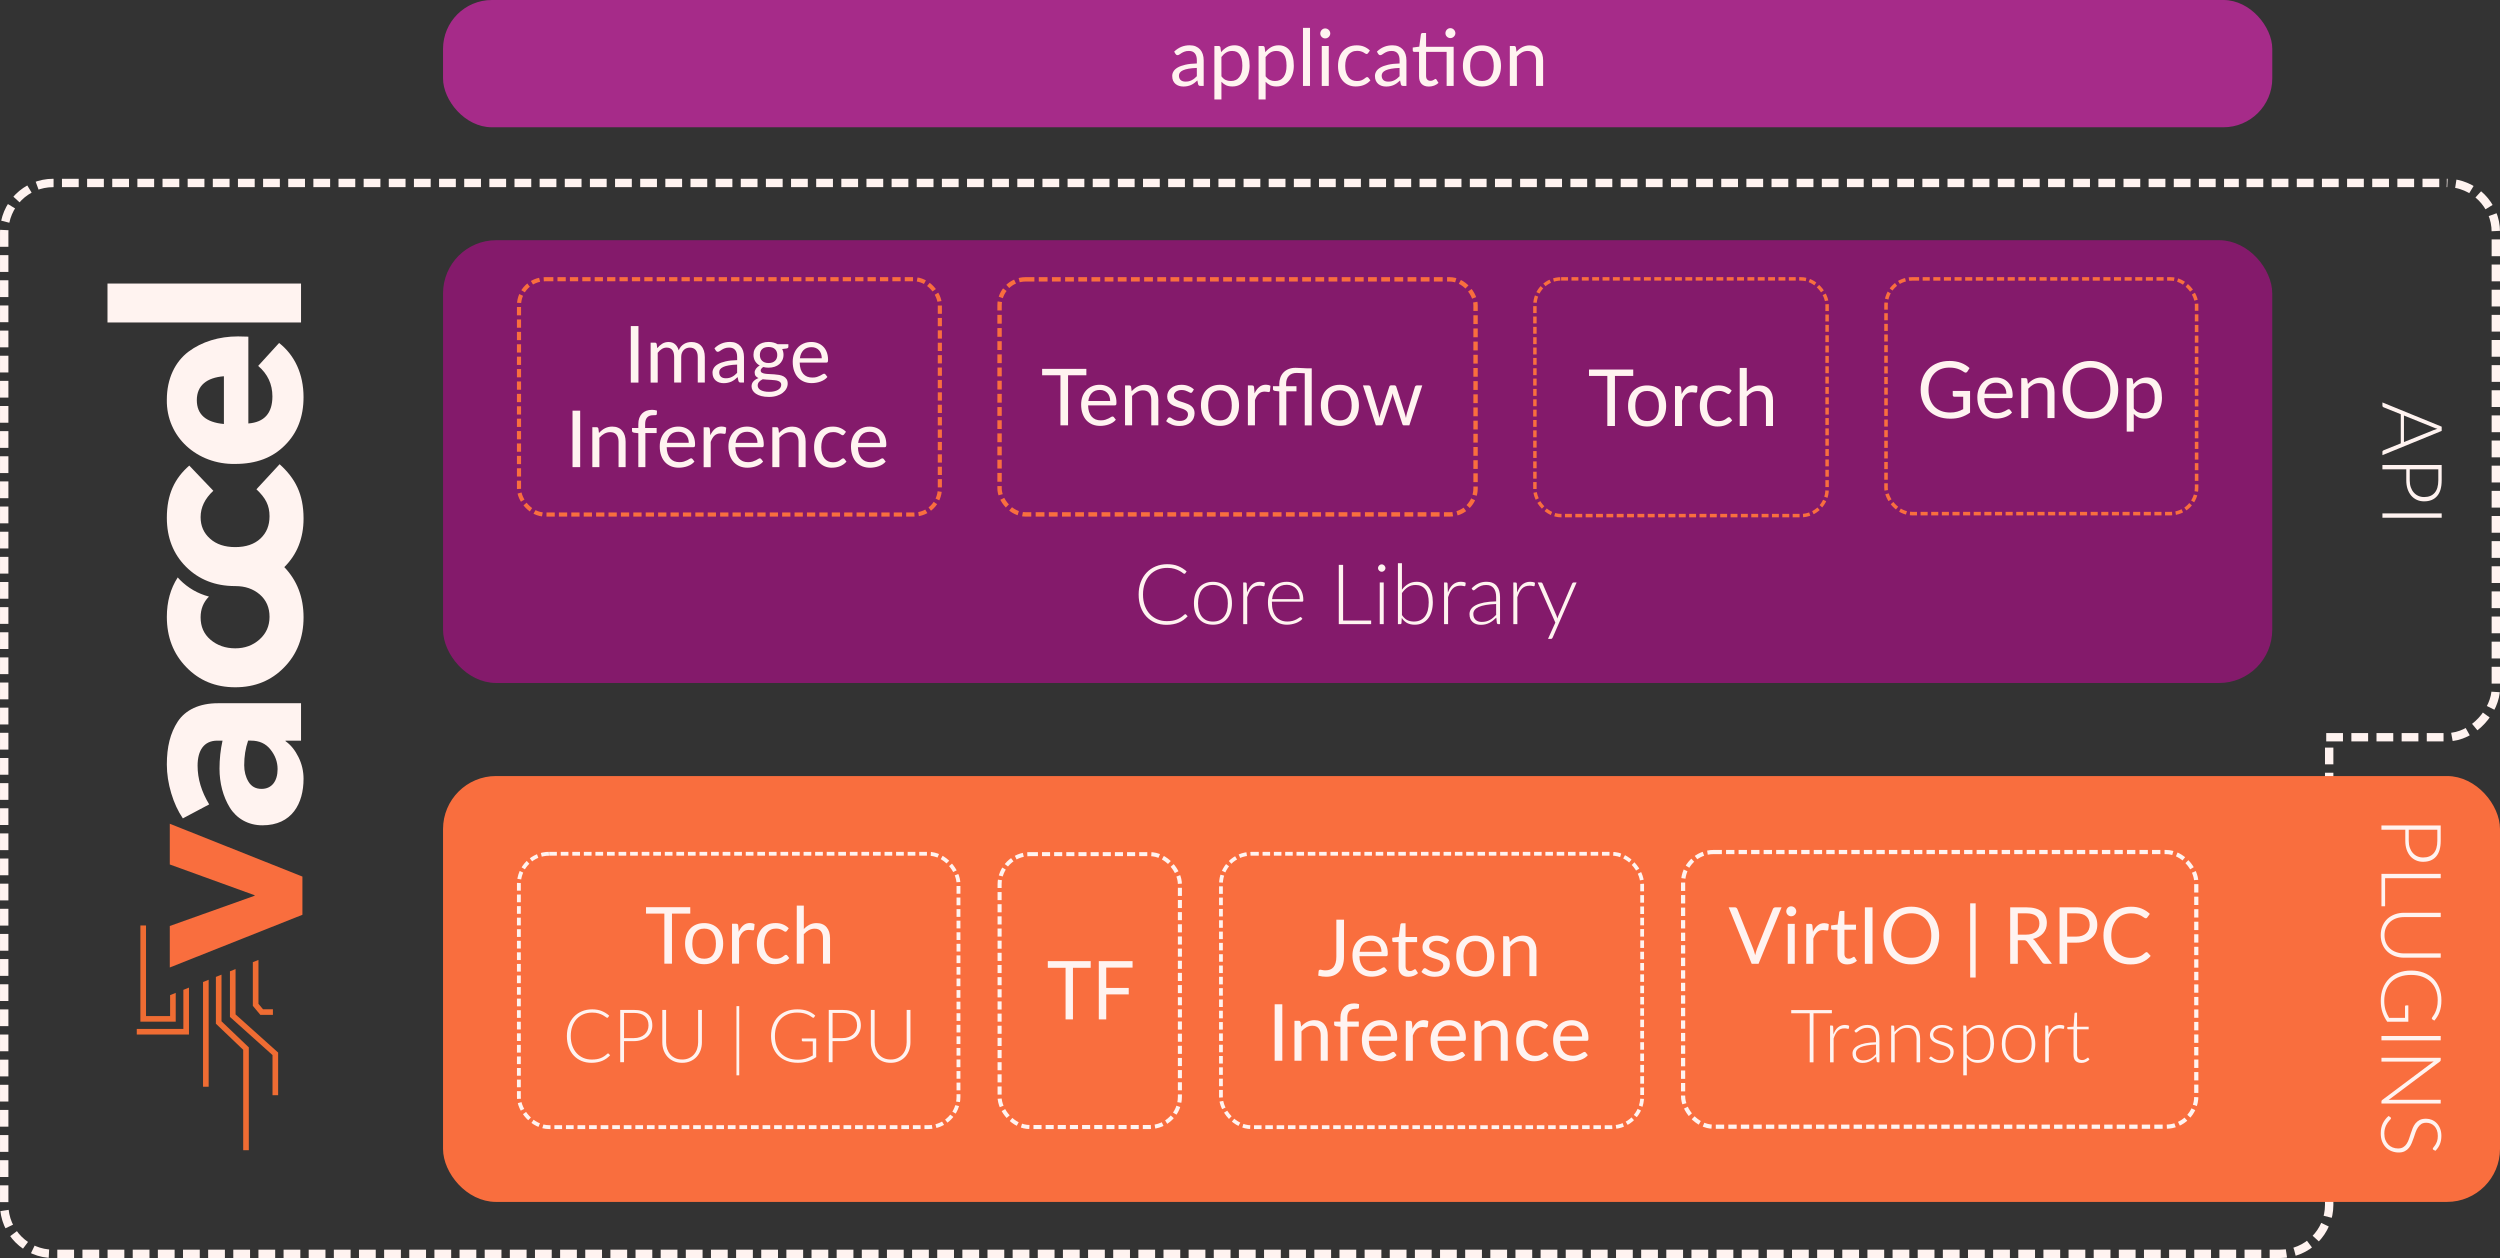 <?xml version="1.0" encoding="UTF-8" standalone="no"?>
<!-- Created with Inkscape (http://www.inkscape.org/) -->

<svg
   width="178.993mm"
   height="90.073mm"
   viewBox="0 0 178.993 90.073"
   version="1.1"
   id="svg1"
   sodipodi:docname="vaccel-stack-dark.svg"
   inkscape:version="1.4 (e7c3feb100, 2024-10-09)"
   xmlns:inkscape="http://www.inkscape.org/namespaces/inkscape"
   xmlns:sodipodi="http://sodipodi.sourceforge.net/DTD/sodipodi-0.dtd"
   xmlns="http://www.w3.org/2000/svg"
   xmlns:svg="http://www.w3.org/2000/svg">
  <rect x="0" y="0" width="178.993" height="90.073" fill="#333333" stroke="none"/>
  <sodipodi:namedview
     id="namedview1"
     pagecolor="#ffffff"
     bordercolor="#666666"
     borderopacity="1.0"
     inkscape:showpageshadow="2"
     inkscape:pageopacity="0.0"
     inkscape:pagecheckerboard="0"
     inkscape:deskcolor="#d1d1d1"
     inkscape:document-units="mm"
     inkscape:zoom="1.2579388"
     inkscape:cx="338.64922"
     inkscape:cy="170.51704"
     inkscape:window-width="1920"
     inkscape:window-height="1080"
     inkscape:window-x="0"
     inkscape:window-y="0"
     inkscape:window-maximized="0"
     inkscape:current-layer="layer2" />
  <defs
     id="defs1">
    <clipPath
       clipPathUnits="userSpaceOnUse"
       id="clipPath6-5">
      <path
         id="path6-5"
         style="display:inline;fill:#e468c9;stroke-width:1.243;stroke-linejoin:bevel;stroke-dasharray:3.161, 1.581;stroke-dashoffset:3.951"
         d="m -185.037,117.241 v 0.027 h 6.182 v 3.111 h -6.182 v 38.755 h -13.769 v -41.894 z" />
    </clipPath>
    <clipPath
       clipPathUnits="userSpaceOnUse"
       id="clipath_lpe_path-effect21-5">
      <rect
         style="display:none;fill:#e468c9;stroke-width:1.588;stroke-linejoin:bevel;stroke-dasharray:4.037, 2.018;stroke-dashoffset:5.046"
         id="rect4"
         width="18.733"
         height="44.54"
         x="-197.577"
         y="114.371"
         d="m -197.577,114.371 h 18.733 v 44.54 h -18.733 z" />
      <path
         id="lpe_path-effect21-5"
         style="display:block;fill:#e468c9;stroke-width:1.588;stroke-linejoin:bevel;stroke-dasharray:4.037, 2.018;stroke-dashoffset:5.046"
         class="powerclip"
         d="m -190.617,113.634 h 177.065 v 87.272 H -190.617 Z m -6.96,0.737 v 44.54 h 18.733 v -44.54 z" />
    </clipPath>
  </defs>
  <g
     id="layer2"
     style="display:inline"
     transform="translate(-18.551,-7.938)">
    <rect
       id="rect1512-5-1-8-2-9"
       data-name="rect151"
       class="st4"
       x="-197.245"
       y="118.931"
       width="25.799"
       height="39.687"
       style="display:inline;fill:none;fill-opacity:1;stroke:#fff3f0;stroke-width:0.6;stroke-dasharray:1.2, 0.6;stroke-dashoffset:1.26;stroke-opacity:1"
       ry="3.51"
       clip-path="url(#clipPath6-5)"
       transform="matrix(-1,0,0,1,5.7263272e-6,-97.896)" />
    <path
       id="rect12-9-3"
       data-name="rect151"
       class="st4"
       x="-185.314"
       y="118.934"
       width="166.463"
       height="76.672"
       style="display:inline;fill:none;fill-opacity:1;stroke:#fff3f0;stroke-width:0.6;stroke-dasharray:1.2, 0.6;stroke-dashoffset:0.78;stroke-opacity:1"
       ry="3.507"
       clip-path="url(#clipath_lpe_path-effect21-5)"
       transform="matrix(-1,0,0,1,5.7263272e-6,-97.896)"
       d="m -181.807,118.934 h 159.448 c 1.943,0 3.507,1.564 3.507,3.507 v 69.657 c 0,1.943 -1.564,3.507 -3.507,3.507 H -181.807 c -1.943,0 -3.507,-1.564 -3.507,-3.507 v -69.657 c 0,-1.943 1.564,-3.507 3.507,-3.507 z" />
    <g
       id="g4"
       transform="matrix(0,-0.548,0.548,0,27.199,268.61)"
       style="display:inline">
      <polygon
         class="st4"
         points="185.455,231.056 199.594,231.056 219.146,181.966 204.074,181.966 192.688,213.37 192.501,213.37 181.302,181.966 165.95,181.966 "
         id="polygon9-3"
         style="fill:#f96e3e"
         transform="matrix(0.353,0,0,0.353,290.696,-57.832)" />
      <path
         class="st0"
         d="m 381.416,7.449 c -1.515,-0.988 -3.325,-1.432 -5.614,-1.432 -1.251,0 -2.502,0.198 -3.77,0.576 -1.268,0.379 -2.354,0.889 -3.276,1.515 l 1.827,3.44 c 1.663,-1.004 3.342,-1.514 5.054,-1.514 1.992,0 3.276,0.823 3.276,2.584 v 0.675 c -1.185,-0.264 -2.403,-0.395 -3.655,-0.395 -1.893,0 -3.638,0.461 -5.07,1.333 -1.432,0.873 -2.338,2.403 -2.338,4.264 0,3.885 2.864,5.383 6.074,5.383 0.988,0 1.926,-0.214 2.831,-0.659 0.905,-0.445 1.597,-1.004 2.091,-1.696 h 0.066 v 2.025 h 4.889 v -10.848 c 0,-2.436 -0.873,-4.247 -2.387,-5.251 z m -2.502,9.565 c 0,1.07 -0.379,1.926 -1.153,2.535 -0.774,0.626 -1.63,0.938 -2.568,0.938 -1.564,0 -2.584,-0.757 -2.584,-2.091 0,-0.774 0.313,-1.333 0.938,-1.712 0.626,-0.379 1.35,-0.56 2.157,-0.56 1.136,0 2.206,0.165 3.21,0.51 v 0.379 z"
         id="path9-9"
         style="fill:#fff3f0;stroke-width:0.353" />
      <path
         class="st0"
         d="m 408.215,19.433 c -1.202,0 -2.157,-0.395 -2.897,-1.185 -0.741,-0.79 -1.119,-1.893 -1.119,-3.292 0,-1.366 0.362,-2.469 1.103,-3.292 0.725,-0.823 1.663,-1.235 2.815,-1.235 1.268,0 2.42,0.559 3.441,1.663 l 3.292,-3.144 c -1.663,-1.91 -3.754,-2.93 -6.832,-2.93 -2.585,0 -4.725,0.839 -6.387,2.502 -1.677,1.677 -2.522,3.814 -2.524,6.426 0,0 0,0.008 -0.001,0.036 -7.1e-4,1.266 -0.362,2.312 -1.086,3.168 -0.741,0.856 -1.712,1.284 -2.931,1.284 -1.202,0 -2.189,-0.445 -2.963,-1.317 -0.774,-0.873 -1.152,-1.926 -1.152,-3.161 0,-1.268 0.379,-2.354 1.119,-3.227 0.741,-0.872 1.712,-1.3 2.93,-1.3 1.084,0 1.98,0.366 2.713,1.09 0.387,-1.455 1.114,-2.719 2.187,-3.793 0.102,-0.102 0.211,-0.191 0.316,-0.286 -1.467,-0.95 -3.189,-1.422 -5.151,-1.422 -2.634,0 -4.823,0.839 -6.568,2.535 -1.761,1.696 -2.634,3.819 -2.634,6.404 0,2.585 0.872,4.708 2.601,6.387 1.728,1.696 3.918,2.535 6.535,2.535 2.618,0 4.806,-0.834 6.563,-2.516 0.01,0.01 0.018,0.021 0.028,0.03 1.663,1.663 3.77,2.486 6.321,2.486 3.21,0 5.268,-1.103 7.095,-3.128 l -3.276,-3.029 c -1.136,1.202 -2.091,1.712 -3.539,1.712 z"
         id="path10-4"
         style="fill:#fff3f0;stroke-width:0.353" />
      <path
         class="st0"
         d="m 423.46,6.016 c -4.873,-0.083 -8.494,3.967 -8.395,8.939 0,2.716 0.806,4.873 2.436,6.486 1.613,1.63 3.704,2.436 6.289,2.436 3.013,0 5.482,-1.152 7.079,-3.194 l -2.996,-2.733 c -1.053,1.235 -2.387,1.86 -3.984,1.86 -2.19,0 -3.375,-1.053 -3.539,-3.144 h 11.342 c 0.016,-0.379 0.033,-0.84 0.033,-1.35 0,-2.486 -0.691,-4.725 -1.992,-6.469 -1.317,-1.745 -3.523,-2.831 -6.272,-2.831 z m -3.177,7.457 c 0.214,-2.354 1.251,-3.539 3.111,-3.539 1.926,0 2.947,1.301 3.128,3.539 h -6.239 z"
         id="path11-8"
         style="fill:#fff3f0;stroke-width:0.353" />
      <rect
         class="st0"
         x="433.547"
         y="-1.737"
         width="5.087"
         height="25.285"
         id="rect11-1"
         style="fill:#fff3f0;stroke-width:0.353" />
      <g
         id="g16-2"
         transform="matrix(0.353,0,0,0.353,290.696,-57.832)">
        <polygon
           class="st1"
           points="121.804,194.271 121.804,196.352 161.398,196.352 160.569,194.271 "
           id="polygon11-9"
           style="fill:#ef6c33" />
        <polygon
           class="st1"
           points="143.208,186.988 143.208,169.746 141.127,169.746 141.127,189.069 158.498,189.069 157.669,186.988 "
           id="polygon12-3"
           style="fill:#ef6c33" />
        <polygon
           class="st1"
           points="145.883,171.084 145.883,184.164 156.545,184.164 155.716,182.083 147.965,182.083 147.965,173.165 181.492,173.165 181.492,171.084 "
           id="polygon13-9"
           style="fill:#ef6c33" />
        <polygon
           class="st1"
           points="118.683,222.067 134.457,222.067 148.578,206.311 165.363,206.311 164.534,204.23 147.649,204.23 133.528,219.986 118.683,219.986 "
           id="polygon14-0"
           style="fill:#ef6c33" />
        <polygon
           class="st1"
           points="150.491,216.461 152.503,214.784 168.737,214.784 167.908,212.703 151.75,212.703 148.41,215.485 148.41,220.135 150.491,220.135 "
           id="polygon15-8"
           style="fill:#ef6c33" />
        <polygon
           class="st1"
           points="98.319,209.135 98.319,211.216 136.37,211.216 146.031,201.109 163.292,201.109 162.463,199.028 145.142,199.028 135.48,209.135 "
           id="polygon16-8"
           style="fill:#ef6c33" />
      </g>
    </g>
    <rect
       id="rect1511-5-6-4-8-6"
       data-name="rect151"
       class="st2"
       x="50.568"
       y="63.797"
       width="146.679"
       height="29.898"
       style="display:inline;fill:#f96e3e;fill-opacity:1;stroke:#f96e3e;stroke-width:0.594;stroke-dasharray:none;stroke-opacity:1"
       ry="3.5" />
    <rect
       id="rect1511-5-6-2-3-8-8"
       data-name="rect151"
       class="st2"
       x="50.579"
       y="25.443"
       width="130.351"
       height="31.088"
       style="display:inline;fill:#841a6b;fill-opacity:1;stroke:#841a6b;stroke-width:0.615;stroke-linecap:butt;stroke-dasharray:none;stroke-dashoffset:0;stroke-opacity:1"
       ry="3.5" />
    <rect
       id="rect1511-5-6-2-3-0-9-8"
       data-name="rect151"
       class="st2"
       x="50.271"
       y="7.938"
       width="130.969"
       height="9.113"
       style="display:inline;fill:#a62b89;fill-opacity:1;stroke:none;stroke-width:0.334;stroke-linecap:butt;stroke-dasharray:none;stroke-dashoffset:0;stroke-opacity:1"
       ry="3.5" />
    <rect
       id="rect1513-2-1-7-4"
       data-name="rect151"
       class="st0"
       x="55.701"
       y="69.065"
       width="31.474"
       height="19.572"
       style="display:inline;fill:none;fill-opacity:1;stroke:#fff3f0;stroke-width:0.276;stroke-dasharray:0.552, 0.276;stroke-dashoffset:0;stroke-opacity:1"
       ry="2.168" />
    <rect
       id="rect1513-2-9-4-7-3"
       data-name="rect151"
       class="st0"
       x="55.71"
       y="27.929"
       width="30.131"
       height="16.85"
       style="display:inline;fill:none;fill-opacity:1;stroke:#f96e3e;stroke-width:0.296;stroke-dasharray:0.592, 0.296;stroke-dashoffset:0;stroke-opacity:1"
       ry="1.867" />
    <path
       d="m 39.588,-190.667 -0.864,-2.144 q -0.045,-0.105 -0.087,-0.252 -0.018,0.072 -0.039,0.138 -0.021,0.063 -0.045,0.117 l -0.864,2.141 z m 0.939,1.541 h -0.237 q -0.042,0 -0.069,-0.021 -0.027,-0.024 -0.042,-0.06 l -0.498,-1.232 H 37.597 l -0.498,1.232 q -0.012,0.033 -0.042,0.057 -0.03,0.024 -0.072,0.024 h -0.234 l 1.736,-4.243 h 0.303 z m 1.802,-1.955 q 0.279,0 0.501,-0.078 0.222,-0.078 0.375,-0.216 0.156,-0.138 0.237,-0.324 0.084,-0.189 0.084,-0.411 0,-0.489 -0.3,-0.753 -0.3,-0.264 -0.897,-0.264 h -0.789 v 2.045 z m 0,-2.288 q 0.747,0 1.124,0.327 0.381,0.327 0.381,0.933 0,0.279 -0.105,0.513 -0.105,0.234 -0.3,0.405 -0.195,0.168 -0.474,0.264 -0.279,0.093 -0.627,0.093 h -0.789 v 1.709 h -0.309 v -4.243 z m 2.678,4.243 h -0.309 v -4.243 h 0.309 z"
       id="text2-9-6-1"
       style="font-weight:300;font-size:5.997px;line-height:1.25;font-family:Lato;-inkscape-font-specification:'Lato, Light';letter-spacing:0px;word-spacing:0px;fill:#fff3f0;stroke-width:0.056"
       transform="rotate(90)"
       aria-label="API" />
    <path
       d="m 68.136,-191.011 q 0.279,0 0.501,-0.078 0.222,-0.078 0.375,-0.216 0.156,-0.138 0.237,-0.324 0.084,-0.189 0.084,-0.411 0,-0.489 -0.3,-0.753 -0.3,-0.264 -0.897,-0.264 h -0.789 v 2.045 z m 0,-2.288 q 0.747,0 1.124,0.327 0.381,0.327 0.381,0.933 0,0.279 -0.105,0.513 -0.105,0.234 -0.3,0.405 -0.195,0.168 -0.474,0.264 -0.279,0.093 -0.627,0.093 h -0.789 v 1.709 h -0.309 v -4.243 z m 4.687,3.982 v 0.261 h -2.318 v -4.243 h 0.309 v 3.982 z m 2.075,0.042 q 0.306,0 0.546,-0.105 0.243,-0.108 0.411,-0.297 0.168,-0.189 0.255,-0.444 0.09,-0.258 0.09,-0.555 v -2.624 h 0.306 v 2.624 q 0,0.351 -0.111,0.657 -0.111,0.303 -0.321,0.531 -0.207,0.225 -0.507,0.354 -0.297,0.129 -0.669,0.129 -0.372,0 -0.672,-0.129 -0.297,-0.129 -0.507,-0.354 -0.207,-0.228 -0.318,-0.531 -0.111,-0.306 -0.111,-0.657 v -2.624 h 0.309 v 2.621 q 0,0.297 0.087,0.555 0.09,0.255 0.255,0.444 0.168,0.189 0.408,0.297 0.243,0.108 0.549,0.108 z m 6.195,-1.706 v 1.508 q -0.318,0.225 -0.678,0.345 -0.36,0.12 -0.81,0.12 -0.504,0 -0.906,-0.153 -0.402,-0.156 -0.687,-0.438 -0.282,-0.285 -0.435,-0.687 -0.15,-0.402 -0.15,-0.894 0,-0.492 0.147,-0.891 0.15,-0.402 0.426,-0.684 0.279,-0.285 0.672,-0.438 0.393,-0.156 0.885,-0.156 0.243,0 0.447,0.033 0.207,0.033 0.384,0.099 0.177,0.063 0.33,0.159 0.153,0.093 0.294,0.216 l -0.084,0.132 q -0.042,0.072 -0.126,0.033 -0.045,-0.018 -0.129,-0.084 -0.084,-0.066 -0.231,-0.138 -0.147,-0.072 -0.366,-0.129 -0.216,-0.057 -0.528,-0.057 -0.414,0 -0.75,0.132 -0.333,0.132 -0.57,0.378 -0.234,0.246 -0.363,0.6 -0.126,0.354 -0.126,0.795 0,0.447 0.126,0.804 0.129,0.357 0.369,0.606 0.243,0.249 0.588,0.381 0.345,0.132 0.777,0.132 0.189,0 0.348,-0.024 0.162,-0.024 0.306,-0.066 0.147,-0.045 0.282,-0.108 0.138,-0.066 0.279,-0.147 v -1.142 h -0.813 q -0.033,0 -0.057,-0.021 -0.021,-0.021 -0.021,-0.048 v -0.168 z m 1.328,1.925 h -0.309 v -4.243 h 0.309 z m 4.528,-4.243 v 4.243 h -0.144 q -0.039,0 -0.066,-0.012 -0.024,-0.015 -0.048,-0.048 l -2.756,-3.682 q 0.009,0.09 0.009,0.171 v 3.571 h -0.27 v -4.243 h 0.153 q 0.042,0 0.063,0.012 0.024,0.009 0.051,0.045 l 2.75,3.673 q -0.009,-0.09 -0.009,-0.171 v -3.559 z m 3.313,0.516 q -0.027,0.051 -0.078,0.051 -0.039,0 -0.102,-0.054 -0.06,-0.057 -0.165,-0.123 -0.105,-0.069 -0.264,-0.126 -0.156,-0.057 -0.387,-0.057 -0.231,0 -0.408,0.066 -0.174,0.066 -0.294,0.18 -0.117,0.114 -0.18,0.264 -0.06,0.15 -0.06,0.315 0,0.216 0.09,0.357 0.093,0.141 0.243,0.24 0.15,0.099 0.339,0.168 0.192,0.066 0.393,0.132 0.201,0.066 0.39,0.147 0.192,0.078 0.342,0.198 0.15,0.12 0.24,0.297 0.093,0.174 0.093,0.435 0,0.267 -0.093,0.504 -0.09,0.234 -0.264,0.408 -0.174,0.174 -0.426,0.276 -0.252,0.099 -0.576,0.099 -0.42,0 -0.723,-0.147 -0.303,-0.15 -0.531,-0.408 l 0.084,-0.132 q 0.036,-0.045 0.084,-0.045 0.027,0 0.069,0.036 0.042,0.036 0.102,0.09 0.06,0.051 0.144,0.114 0.084,0.06 0.195,0.114 0.111,0.051 0.255,0.087 0.144,0.036 0.327,0.036 0.252,0 0.45,-0.075 0.198,-0.078 0.333,-0.21 0.138,-0.132 0.21,-0.312 0.072,-0.183 0.072,-0.39 0,-0.225 -0.093,-0.369 -0.09,-0.147 -0.24,-0.243 -0.15,-0.099 -0.342,-0.165 -0.189,-0.066 -0.39,-0.129 -0.201,-0.063 -0.393,-0.141 -0.189,-0.078 -0.339,-0.198 -0.15,-0.123 -0.243,-0.303 -0.09,-0.183 -0.09,-0.456 0,-0.213 0.081,-0.411 0.081,-0.198 0.237,-0.348 0.156,-0.153 0.384,-0.243 0.231,-0.093 0.525,-0.093 0.33,0 0.591,0.105 0.264,0.105 0.48,0.321 z"
       id="text2-0-0-3-9"
       style="font-weight:300;font-size:5.997px;line-height:1.25;font-family:Lato;-inkscape-font-specification:'Lato, Light';letter-spacing:0px;word-spacing:0px;fill:#fff3f0;stroke-width:0.05"
       transform="rotate(90)"
       aria-label="PLUGINS" />
    <g
       id="text3-8-3-0"
       style="font-size:5.644px;line-height:1.25;font-family:Lato;-inkscape-font-specification:'Lato, Normal';text-align:center;letter-spacing:0px;word-spacing:0px;text-anchor:middle;fill:#fff3f0;stroke-width:0.265"
       aria-label="ImageInference">
      <path
         d="m 64.262,35.329 h -0.548 v -4.044 h 0.548 z m 0.872,0 v -2.859 h 0.302 q 0.107,0 0.133,0.104 l 0.037,0.294 q 0.158,-0.195 0.356,-0.319 0.198,-0.124 0.457,-0.124 0.288,0 0.466,0.161 0.181,0.161 0.26,0.435 0.062,-0.155 0.158,-0.268 0.099,-0.113 0.22,-0.186 0.121,-0.073 0.257,-0.107 0.138,-0.034 0.279,-0.034 0.226,0 0.401,0.073 0.178,0.071 0.299,0.209 0.124,0.138 0.189,0.341 0.065,0.2 0.065,0.46 v 1.82 h -0.505 v -1.82 q 0,-0.336 -0.147,-0.508 -0.147,-0.175 -0.423,-0.175 -0.124,0 -0.237,0.045 -0.11,0.042 -0.195,0.127 -0.085,0.085 -0.135,0.214 -0.048,0.127 -0.048,0.296 v 1.82 h -0.505 v -1.82 q 0,-0.344 -0.138,-0.514 -0.138,-0.169 -0.404,-0.169 -0.186,0 -0.344,0.102 -0.158,0.099 -0.291,0.271 v 2.131 z m 6.192,-1.287 q -0.347,0.011 -0.593,0.056 -0.243,0.042 -0.398,0.113 -0.152,0.071 -0.223,0.167 -0.068,0.096 -0.068,0.214 0,0.113 0.037,0.195 0.037,0.082 0.099,0.135 0.065,0.051 0.15,0.076 0.087,0.023 0.186,0.023 0.133,0 0.243,-0.025 0.11,-0.028 0.206,-0.079 0.099,-0.051 0.186,-0.121 0.09,-0.071 0.175,-0.161 z M 69.704,32.873 q 0.237,-0.229 0.511,-0.341 0.274,-0.113 0.607,-0.113 0.24,0 0.426,0.079 0.186,0.079 0.313,0.22 0.127,0.141 0.192,0.341 0.065,0.2 0.065,0.44 v 1.829 h -0.223 q -0.073,0 -0.113,-0.023 -0.04,-0.025 -0.062,-0.096 l -0.056,-0.271 q -0.113,0.104 -0.22,0.186 -0.107,0.079 -0.226,0.135 -0.119,0.054 -0.254,0.082 -0.133,0.031 -0.296,0.031 -0.167,0 -0.313,-0.045 -0.147,-0.048 -0.257,-0.141 -0.107,-0.093 -0.172,-0.234 -0.062,-0.144 -0.062,-0.339 0,-0.169 0.093,-0.325 0.093,-0.158 0.302,-0.279 0.209,-0.121 0.545,-0.198 0.336,-0.079 0.824,-0.09 v -0.223 q 0,-0.333 -0.144,-0.502 -0.144,-0.172 -0.421,-0.172 -0.186,0 -0.313,0.048 -0.124,0.045 -0.217,0.104 -0.09,0.056 -0.158,0.104 -0.065,0.045 -0.13,0.045 -0.051,0 -0.087,-0.025 -0.037,-0.028 -0.062,-0.068 z m 3.875,1.058 q 0.152,0 0.268,-0.042 0.116,-0.042 0.195,-0.119 0.079,-0.076 0.119,-0.181 0.04,-0.107 0.04,-0.234 0,-0.262 -0.161,-0.418 -0.158,-0.155 -0.46,-0.155 -0.305,0 -0.466,0.155 -0.158,0.155 -0.158,0.418 0,0.127 0.04,0.234 0.042,0.104 0.121,0.181 0.079,0.076 0.195,0.119 0.116,0.042 0.268,0.042 z m 0.906,1.552 q 0,-0.104 -0.059,-0.169 -0.059,-0.065 -0.161,-0.102 -0.099,-0.037 -0.231,-0.051 -0.133,-0.017 -0.282,-0.025 -0.147,-0.009 -0.299,-0.017 -0.152,-0.009 -0.294,-0.028 -0.158,0.073 -0.26,0.186 -0.099,0.11 -0.099,0.26 0,0.096 0.048,0.178 0.051,0.085 0.152,0.144 0.102,0.062 0.254,0.096 0.155,0.037 0.364,0.037 0.203,0 0.364,-0.037 0.161,-0.037 0.271,-0.104 0.113,-0.068 0.172,-0.161 0.059,-0.093 0.059,-0.206 z m 0.511,-2.901 v 0.186 q 0,0.093 -0.119,0.119 l -0.325,0.042 q 0.096,0.186 0.096,0.412 0,0.209 -0.082,0.381 -0.079,0.169 -0.22,0.291 -0.141,0.121 -0.339,0.186 -0.198,0.065 -0.429,0.065 -0.2,0 -0.378,-0.048 -0.09,0.056 -0.138,0.121 -0.048,0.062 -0.048,0.127 0,0.102 0.082,0.155 0.085,0.051 0.22,0.073 0.135,0.023 0.308,0.028 0.175,0.006 0.356,0.02 0.183,0.011 0.356,0.042 0.175,0.031 0.31,0.102 0.135,0.071 0.217,0.195 0.085,0.124 0.085,0.322 0,0.183 -0.093,0.356 -0.09,0.172 -0.262,0.305 -0.172,0.135 -0.423,0.214 -0.248,0.082 -0.562,0.082 -0.313,0 -0.548,-0.062 -0.234,-0.062 -0.389,-0.167 -0.155,-0.104 -0.234,-0.243 -0.076,-0.135 -0.076,-0.285 0,-0.212 0.133,-0.358 0.133,-0.147 0.364,-0.234 -0.127,-0.056 -0.203,-0.15 -0.073,-0.096 -0.073,-0.257 0,-0.062 0.023,-0.127 0.023,-0.068 0.068,-0.133 0.048,-0.068 0.116,-0.127 0.068,-0.059 0.158,-0.104 -0.212,-0.119 -0.33,-0.313 -0.119,-0.198 -0.119,-0.457 0,-0.209 0.079,-0.378 0.082,-0.172 0.226,-0.291 0.144,-0.121 0.341,-0.186 0.2,-0.065 0.437,-0.065 0.186,0 0.347,0.042 0.161,0.04 0.294,0.119 z m 2.39,1.005 q 0,-0.175 -0.051,-0.319 -0.048,-0.147 -0.144,-0.251 -0.093,-0.107 -0.229,-0.164 -0.135,-0.059 -0.308,-0.059 -0.361,0 -0.573,0.212 -0.209,0.209 -0.26,0.581 z m 0.406,1.341 q -0.093,0.113 -0.223,0.198 -0.13,0.082 -0.279,0.135 -0.147,0.054 -0.305,0.079 -0.158,0.028 -0.313,0.028 -0.296,0 -0.548,-0.099 -0.248,-0.102 -0.432,-0.294 -0.181,-0.195 -0.282,-0.48 -0.102,-0.285 -0.102,-0.655 0,-0.299 0.09,-0.559 0.093,-0.26 0.265,-0.449 0.172,-0.192 0.421,-0.299 0.248,-0.11 0.559,-0.11 0.257,0 0.474,0.087 0.22,0.085 0.378,0.248 0.161,0.161 0.251,0.401 0.09,0.237 0.09,0.542 0,0.119 -0.025,0.158 -0.025,0.04 -0.096,0.04 h -1.911 q 0.009,0.271 0.073,0.471 0.068,0.2 0.186,0.336 0.119,0.133 0.282,0.2 0.164,0.065 0.367,0.065 0.189,0 0.325,-0.042 0.138,-0.045 0.237,-0.096 0.099,-0.051 0.164,-0.093 0.068,-0.045 0.116,-0.045 0.062,0 0.096,0.048 z"
         id="path1" />
      <path
         d="M 60.09,41.384 H 59.542 V 37.34 H 60.09 Z m 1.346,-2.444 q 0.093,-0.104 0.198,-0.189 0.104,-0.085 0.22,-0.144 0.119,-0.062 0.248,-0.093 0.133,-0.034 0.285,-0.034 0.234,0 0.412,0.079 0.181,0.076 0.299,0.22 0.121,0.141 0.183,0.341 0.062,0.2 0.062,0.443 v 1.82 h -0.505 v -1.82 q 0,-0.325 -0.15,-0.502 -0.147,-0.181 -0.449,-0.181 -0.223,0 -0.418,0.107 -0.192,0.107 -0.356,0.291 v 2.105 h -0.505 v -2.859 h 0.302 q 0.107,0 0.133,0.104 z m 2.817,2.444 v -2.43 l -0.316,-0.037 q -0.059,-0.014 -0.099,-0.042 -0.037,-0.031 -0.037,-0.087 v -0.206 h 0.452 v -0.277 q 0,-0.246 0.068,-0.435 0.071,-0.192 0.198,-0.322 0.13,-0.133 0.31,-0.2 0.181,-0.068 0.406,-0.068 0.192,0 0.353,0.056 l -0.011,0.251 q -0.006,0.068 -0.076,0.073 -0.068,0.006 -0.183,0.006 -0.13,0 -0.237,0.034 -0.104,0.034 -0.181,0.11 -0.076,0.076 -0.119,0.2 -0.04,0.124 -0.04,0.308 v 0.262 h 0.824 v 0.364 h -0.807 v 2.438 z m 3.612,-1.741 q 0,-0.175 -0.051,-0.319 -0.048,-0.147 -0.144,-0.251 -0.093,-0.107 -0.229,-0.164 -0.135,-0.059 -0.308,-0.059 -0.361,0 -0.573,0.212 -0.209,0.209 -0.26,0.581 z m 0.406,1.341 q -0.093,0.113 -0.223,0.198 -0.13,0.082 -0.279,0.135 -0.147,0.054 -0.305,0.079 -0.158,0.028 -0.313,0.028 -0.296,0 -0.548,-0.099 -0.248,-0.102 -0.432,-0.294 -0.181,-0.195 -0.282,-0.48 -0.102,-0.285 -0.102,-0.655 0,-0.299 0.09,-0.559 0.093,-0.26 0.265,-0.449 0.172,-0.192 0.421,-0.299 0.248,-0.11 0.559,-0.11 0.257,0 0.474,0.087 0.22,0.085 0.378,0.248 0.161,0.161 0.251,0.401 0.09,0.237 0.09,0.542 0,0.119 -0.025,0.158 -0.025,0.04 -0.096,0.04 h -1.911 q 0.009,0.271 0.073,0.471 0.068,0.2 0.186,0.336 0.119,0.133 0.282,0.2 0.164,0.065 0.367,0.065 0.189,0 0.325,-0.042 0.138,-0.045 0.237,-0.096 0.099,-0.051 0.164,-0.093 0.068,-0.045 0.116,-0.045 0.062,0 0.096,0.048 z m 1.137,-1.885 q 0.135,-0.294 0.333,-0.457 0.198,-0.167 0.483,-0.167 0.09,0 0.172,0.02 0.085,0.02 0.15,0.062 l -0.037,0.375 q -0.017,0.071 -0.085,0.071 -0.04,0 -0.116,-0.017 -0.076,-0.017 -0.172,-0.017 -0.135,0 -0.243,0.04 -0.104,0.04 -0.189,0.119 -0.082,0.076 -0.15,0.192 -0.065,0.113 -0.119,0.26 v 1.806 h -0.505 v -2.859 h 0.288 q 0.082,0 0.113,0.031 0.031,0.031 0.042,0.107 z m 3.375,0.545 q 0,-0.175 -0.051,-0.319 -0.048,-0.147 -0.144,-0.251 -0.093,-0.107 -0.229,-0.164 -0.135,-0.059 -0.308,-0.059 -0.361,0 -0.573,0.212 -0.209,0.209 -0.26,0.581 z m 0.406,1.341 q -0.093,0.113 -0.223,0.198 -0.13,0.082 -0.279,0.135 -0.147,0.054 -0.305,0.079 -0.158,0.028 -0.313,0.028 -0.296,0 -0.548,-0.099 -0.248,-0.102 -0.432,-0.294 -0.181,-0.195 -0.282,-0.48 -0.102,-0.285 -0.102,-0.655 0,-0.299 0.09,-0.559 0.093,-0.26 0.265,-0.449 0.172,-0.192 0.421,-0.299 0.248,-0.11 0.559,-0.11 0.257,0 0.474,0.087 0.22,0.085 0.378,0.248 0.161,0.161 0.251,0.401 0.09,0.237 0.09,0.542 0,0.119 -0.025,0.158 -0.025,0.04 -0.096,0.04 h -1.911 q 0.009,0.271 0.073,0.471 0.068,0.2 0.186,0.336 0.119,0.133 0.282,0.2 0.164,0.065 0.367,0.065 0.189,0 0.325,-0.042 0.138,-0.045 0.237,-0.096 0.099,-0.051 0.164,-0.093 0.068,-0.045 0.116,-0.045 0.062,0 0.096,0.048 z m 1.135,-2.043 q 0.093,-0.104 0.198,-0.189 0.104,-0.085 0.22,-0.144 0.119,-0.062 0.248,-0.093 0.133,-0.034 0.285,-0.034 0.234,0 0.412,0.079 0.181,0.076 0.299,0.22 0.121,0.141 0.183,0.341 0.062,0.2 0.062,0.443 v 1.82 h -0.505 v -1.82 q 0,-0.325 -0.15,-0.502 -0.147,-0.181 -0.449,-0.181 -0.223,0 -0.418,0.107 -0.192,0.107 -0.356,0.291 v 2.105 h -0.505 v -2.859 h 0.302 q 0.107,0 0.133,0.104 z m 4.665,0.093 q -0.023,0.031 -0.045,0.048 -0.023,0.017 -0.062,0.017 -0.042,0 -0.093,-0.034 -0.051,-0.037 -0.127,-0.079 -0.073,-0.042 -0.183,-0.076 -0.107,-0.037 -0.265,-0.037 -0.212,0 -0.373,0.076 -0.161,0.073 -0.271,0.214 -0.107,0.141 -0.164,0.341 -0.054,0.2 -0.054,0.449 0,0.26 0.059,0.463 0.059,0.2 0.167,0.339 0.11,0.135 0.262,0.209 0.155,0.071 0.347,0.071 0.183,0 0.302,-0.042 0.119,-0.045 0.195,-0.099 0.079,-0.054 0.13,-0.096 0.054,-0.045 0.104,-0.045 0.062,0 0.096,0.048 l 0.141,0.183 q -0.093,0.116 -0.212,0.198 -0.119,0.082 -0.257,0.138 -0.135,0.054 -0.285,0.079 -0.15,0.025 -0.305,0.025 -0.268,0 -0.5,-0.099 -0.229,-0.099 -0.398,-0.285 -0.169,-0.189 -0.265,-0.463 -0.096,-0.274 -0.096,-0.624 0,-0.319 0.087,-0.59 0.09,-0.271 0.26,-0.466 0.172,-0.198 0.421,-0.308 0.251,-0.11 0.576,-0.11 0.302,0 0.531,0.099 0.231,0.096 0.409,0.274 z m 2.568,0.61 q 0,-0.175 -0.051,-0.319 -0.048,-0.147 -0.144,-0.251 -0.093,-0.107 -0.229,-0.164 -0.135,-0.059 -0.308,-0.059 -0.361,0 -0.573,0.212 -0.209,0.209 -0.26,0.581 z m 0.406,1.341 q -0.093,0.113 -0.223,0.198 -0.13,0.082 -0.279,0.135 -0.147,0.054 -0.305,0.079 -0.158,0.028 -0.313,0.028 -0.296,0 -0.548,-0.099 -0.248,-0.102 -0.432,-0.294 -0.181,-0.195 -0.282,-0.48 -0.102,-0.285 -0.102,-0.655 0,-0.299 0.09,-0.559 0.093,-0.26 0.265,-0.449 0.172,-0.192 0.421,-0.299 0.248,-0.11 0.559,-0.11 0.257,0 0.474,0.087 0.22,0.085 0.378,0.248 0.161,0.161 0.251,0.401 0.09,0.237 0.09,0.542 0,0.119 -0.025,0.158 -0.025,0.04 -0.096,0.04 h -1.911 q 0.009,0.271 0.073,0.471 0.068,0.2 0.186,0.336 0.119,0.133 0.282,0.2 0.164,0.065 0.367,0.065 0.189,0 0.325,-0.042 0.138,-0.045 0.237,-0.096 0.099,-0.051 0.164,-0.093 0.068,-0.045 0.116,-0.045 0.062,0 0.096,0.048 z"
         id="path2" />
    </g>
    <rect
       id="rect1513-2-9-6-66-2-9"
       data-name="rect151"
       class="st0"
       x="90.116"
       y="27.938"
       width="34.081"
       height="16.831"
       style="display:inline;fill:none;fill-opacity:1;stroke:#f96e3e;stroke-width:0.314;stroke-dasharray:0.629, 0.314;stroke-dashoffset:0;stroke-opacity:1"
       ry="1.865" />
    <path
       d="m 96.331,34.807 h -1.31 v 3.584 h -0.545 v -3.584 h -1.312 v -0.46 h 3.167 z m 1.705,1.843 q 0,-0.175 -0.051,-0.319 -0.048,-0.147 -0.144,-0.251 -0.093,-0.107 -0.229,-0.164 -0.135,-0.059 -0.308,-0.059 -0.361,0 -0.573,0.212 -0.209,0.209 -0.26,0.581 z m 0.406,1.341 q -0.093,0.113 -0.223,0.198 -0.13,0.082 -0.279,0.135 -0.147,0.054 -0.305,0.079 -0.158,0.028 -0.313,0.028 -0.296,0 -0.548,-0.099 -0.248,-0.102 -0.432,-0.294 -0.181,-0.195 -0.282,-0.48 -0.102,-0.285 -0.102,-0.655 0,-0.299 0.09,-0.559 0.093,-0.26 0.265,-0.449 0.172,-0.192 0.421,-0.299 0.248,-0.11 0.559,-0.11 0.257,0 0.474,0.087 0.22,0.085 0.378,0.248 0.161,0.161 0.251,0.401 0.09,0.237 0.09,0.542 0,0.119 -0.025,0.158 -0.025,0.04 -0.096,0.04 h -1.911 q 0.009,0.271 0.073,0.471 0.068,0.2 0.186,0.336 0.119,0.133 0.282,0.2 0.164,0.065 0.367,0.065 0.189,0 0.325,-0.042 0.138,-0.045 0.237,-0.096 0.099,-0.051 0.164,-0.093 0.068,-0.045 0.116,-0.045 0.062,0 0.096,0.048 z m 1.135,-2.043 q 0.093,-0.104 0.198,-0.189 0.104,-0.085 0.22,-0.144 0.119,-0.062 0.248,-0.093 0.133,-0.034 0.285,-0.034 0.234,0 0.412,0.079 0.181,0.076 0.299,0.22 0.121,0.141 0.183,0.341 0.062,0.2 0.062,0.443 v 1.82 h -0.505 v -1.82 q 0,-0.325 -0.15,-0.502 -0.147,-0.181 -0.449,-0.181 -0.223,0 -0.418,0.107 -0.192,0.107 -0.356,0.291 v 2.105 h -0.505 v -2.859 h 0.302 q 0.107,0 0.133,0.104 z m 4.341,0.056 q -0.034,0.062 -0.104,0.062 -0.042,0 -0.096,-0.031 -0.054,-0.031 -0.133,-0.068 -0.076,-0.04 -0.183,-0.071 -0.107,-0.034 -0.254,-0.034 -0.127,0 -0.229,0.034 -0.102,0.031 -0.175,0.087 -0.071,0.056 -0.11,0.133 -0.037,0.073 -0.037,0.161 0,0.11 0.062,0.183 0.065,0.073 0.169,0.127 0.104,0.054 0.237,0.096 0.133,0.04 0.271,0.087 0.141,0.045 0.274,0.102 0.133,0.056 0.237,0.141 0.104,0.085 0.167,0.209 0.065,0.121 0.065,0.294 0,0.198 -0.071,0.367 -0.071,0.167 -0.209,0.291 -0.138,0.121 -0.339,0.192 -0.2,0.071 -0.463,0.071 -0.299,0 -0.542,-0.096 -0.243,-0.099 -0.412,-0.251 l 0.119,-0.192 q 0.023,-0.037 0.054,-0.056 0.031,-0.02 0.079,-0.02 0.051,0 0.107,0.04 0.056,0.04 0.135,0.087 0.082,0.048 0.198,0.087 0.116,0.04 0.288,0.04 0.147,0 0.257,-0.037 0.11,-0.04 0.183,-0.104 0.073,-0.065 0.107,-0.15 0.037,-0.085 0.037,-0.181 0,-0.119 -0.065,-0.195 -0.062,-0.079 -0.167,-0.133 -0.104,-0.056 -0.24,-0.096 -0.133,-0.042 -0.274,-0.087 -0.138,-0.045 -0.274,-0.102 -0.133,-0.059 -0.237,-0.147 -0.104,-0.087 -0.169,-0.214 -0.062,-0.13 -0.062,-0.313 0,-0.164 0.068,-0.313 0.068,-0.152 0.198,-0.265 0.13,-0.116 0.319,-0.183 0.189,-0.068 0.432,-0.068 0.282,0 0.505,0.09 0.226,0.087 0.389,0.243 z m 1.984,-0.516 q 0.313,0 0.564,0.104 0.251,0.104 0.429,0.296 0.178,0.192 0.271,0.466 0.096,0.271 0.096,0.607 0,0.339 -0.096,0.61 -0.093,0.271 -0.271,0.463 -0.178,0.192 -0.429,0.296 -0.251,0.102 -0.564,0.102 -0.316,0 -0.57,-0.102 -0.251,-0.104 -0.429,-0.296 -0.178,-0.192 -0.274,-0.463 -0.093,-0.271 -0.093,-0.61 0,-0.336 0.093,-0.607 0.096,-0.274 0.274,-0.466 0.178,-0.192 0.429,-0.296 0.254,-0.104 0.57,-0.104 z m 0,2.551 q 0.423,0 0.632,-0.282 0.209,-0.285 0.209,-0.793 0,-0.511 -0.209,-0.796 -0.209,-0.285 -0.632,-0.285 -0.214,0 -0.375,0.073 -0.158,0.073 -0.265,0.212 -0.104,0.138 -0.158,0.341 -0.051,0.2 -0.051,0.454 0,0.508 0.209,0.793 0.212,0.282 0.641,0.282 z m 2.472,-1.933 q 0.135,-0.294 0.333,-0.457 0.198,-0.167 0.483,-0.167 0.09,0 0.172,0.02 0.085,0.02 0.15,0.062 l -0.037,0.375 q -0.017,0.071 -0.085,0.071 -0.04,0 -0.116,-0.017 -0.076,-0.017 -0.172,-0.017 -0.135,0 -0.243,0.04 -0.104,0.04 -0.189,0.119 -0.082,0.076 -0.15,0.192 -0.065,0.113 -0.119,0.26 v 1.806 h -0.505 v -2.859 h 0.288 q 0.082,0 0.113,0.031 0.031,0.031 0.042,0.107 z m 1.77,2.286 v -2.43 l -0.316,-0.037 q -0.062,-0.014 -0.099,-0.042 -0.037,-0.031 -0.037,-0.087 v -0.206 h 0.452 v -0.152 q 0,-0.237 0.071,-0.449 0.073,-0.214 0.22,-0.373 0.147,-0.158 0.367,-0.251 0.22,-0.093 0.514,-0.093 0.217,0 0.418,0.017 0.203,0.017 0.392,0.02 h 0.341 v 4.084 h -0.5 v -3.731 q -0.152,-0.006 -0.308,-0.014 -0.152,-0.009 -0.268,-0.009 -0.367,0 -0.564,0.212 -0.195,0.209 -0.195,0.587 v 0.152 h 0.742 v 0.364 h -0.728 v 2.438 z m 4.341,-2.904 q 0.313,0 0.564,0.104 0.251,0.104 0.429,0.296 0.178,0.192 0.271,0.466 0.096,0.271 0.096,0.607 0,0.339 -0.096,0.61 -0.093,0.271 -0.271,0.463 -0.178,0.192 -0.429,0.296 -0.251,0.102 -0.564,0.102 -0.316,0 -0.57,-0.102 -0.251,-0.104 -0.429,-0.296 -0.178,-0.192 -0.274,-0.463 -0.093,-0.271 -0.093,-0.61 0,-0.336 0.093,-0.607 0.096,-0.274 0.274,-0.466 0.178,-0.192 0.429,-0.296 0.254,-0.104 0.57,-0.104 z m 0,2.551 q 0.423,0 0.632,-0.282 0.209,-0.285 0.209,-0.793 0,-0.511 -0.209,-0.796 -0.209,-0.285 -0.632,-0.285 -0.214,0 -0.375,0.073 -0.158,0.073 -0.265,0.212 -0.104,0.138 -0.158,0.341 -0.051,0.2 -0.051,0.454 0,0.508 0.209,0.793 0.212,0.282 0.641,0.282 z m 5.896,-2.506 -0.926,2.859 h -0.398 q -0.073,0 -0.102,-0.096 l -0.632,-1.939 q -0.023,-0.065 -0.037,-0.13 -0.014,-0.068 -0.028,-0.133 -0.014,0.065 -0.028,0.133 -0.014,0.065 -0.037,0.133 l -0.643,1.936 q -0.025,0.096 -0.113,0.096 h -0.378 l -0.926,-2.859 h 0.395 q 0.059,0 0.099,0.031 0.042,0.031 0.056,0.073 l 0.548,1.84 q 0.048,0.203 0.076,0.384 0.025,-0.093 0.051,-0.189 0.028,-0.096 0.059,-0.195 l 0.604,-1.851 q 0.014,-0.042 0.048,-0.071 0.037,-0.028 0.087,-0.028 h 0.22 q 0.056,0 0.093,0.028 0.037,0.028 0.051,0.071 l 0.59,1.851 q 0.031,0.099 0.056,0.195 0.025,0.096 0.048,0.189 0.014,-0.093 0.034,-0.186 0.023,-0.096 0.048,-0.198 l 0.559,-1.84 q 0.014,-0.045 0.054,-0.073 0.04,-0.031 0.093,-0.031 z"
       id="text3-1-4-5-2"
       style="font-size:5.644px;line-height:1.25;font-family:Lato;-inkscape-font-specification:'Lato, Normal';text-align:center;letter-spacing:0px;word-spacing:0px;text-anchor:middle;fill:#fff3f0;stroke-width:0.265"
       aria-label="Tensorflow" />
    <rect
       id="rect1513-2-9-6-6-5-0-6"
       data-name="rect151"
       class="st0"
       x="128.446"
       y="27.905"
       width="20.92"
       height="16.95"
       style="display:inline;fill:none;fill-opacity:1;stroke:#f96e3e;stroke-width:0.247;stroke-dasharray:0.494, 0.247;stroke-dashoffset:0;stroke-opacity:1"
       ry="1.878" />
    <path
       d="m 135.486,34.854 h -1.31 v 3.584 h -0.545 v -3.584 h -1.312 v -0.46 h 3.167 z m 0.996,0.68 q 0.313,0 0.564,0.104 0.251,0.104 0.429,0.296 0.178,0.192 0.271,0.466 0.096,0.271 0.096,0.607 0,0.339 -0.096,0.61 -0.093,0.271 -0.271,0.463 -0.178,0.192 -0.429,0.296 -0.251,0.102 -0.564,0.102 -0.316,0 -0.57,-0.102 -0.251,-0.104 -0.429,-0.296 -0.178,-0.192 -0.274,-0.463 -0.093,-0.271 -0.093,-0.61 0,-0.336 0.093,-0.607 0.096,-0.274 0.274,-0.466 0.178,-0.192 0.429,-0.296 0.254,-0.104 0.57,-0.104 z m 0,2.551 q 0.423,0 0.632,-0.282 0.209,-0.285 0.209,-0.793 0,-0.511 -0.209,-0.796 -0.209,-0.285 -0.632,-0.285 -0.214,0 -0.375,0.073 -0.158,0.073 -0.265,0.212 -0.104,0.138 -0.158,0.341 -0.051,0.2 -0.051,0.454 0,0.508 0.209,0.793 0.212,0.282 0.641,0.282 z m 2.472,-1.933 q 0.135,-0.294 0.333,-0.457 0.198,-0.167 0.483,-0.167 0.09,0 0.172,0.02 0.085,0.02 0.15,0.062 l -0.037,0.375 q -0.017,0.071 -0.085,0.071 -0.04,0 -0.116,-0.017 -0.076,-0.017 -0.172,-0.017 -0.135,0 -0.243,0.04 -0.104,0.04 -0.189,0.119 -0.082,0.076 -0.15,0.192 -0.065,0.113 -0.119,0.26 v 1.806 h -0.505 V 35.58 h 0.288 q 0.082,0 0.113,0.031 0.031,0.031 0.042,0.107 z m 3.452,-0.065 q -0.023,0.031 -0.045,0.048 -0.023,0.017 -0.062,0.017 -0.042,0 -0.093,-0.034 -0.051,-0.037 -0.127,-0.079 -0.073,-0.042 -0.183,-0.076 -0.107,-0.037 -0.265,-0.037 -0.212,0 -0.373,0.076 -0.161,0.073 -0.271,0.214 -0.107,0.141 -0.164,0.341 -0.054,0.2 -0.054,0.449 0,0.26 0.059,0.463 0.059,0.2 0.167,0.339 0.11,0.135 0.262,0.209 0.155,0.071 0.347,0.071 0.183,0 0.302,-0.042 0.119,-0.045 0.195,-0.099 0.079,-0.054 0.13,-0.096 0.054,-0.045 0.104,-0.045 0.062,0 0.096,0.048 l 0.141,0.183 q -0.093,0.116 -0.212,0.198 -0.119,0.082 -0.257,0.138 -0.135,0.054 -0.285,0.079 -0.15,0.025 -0.305,0.025 -0.268,0 -0.5,-0.099 -0.229,-0.099 -0.398,-0.285 -0.169,-0.189 -0.265,-0.463 -0.096,-0.274 -0.096,-0.624 0,-0.319 0.087,-0.59 0.09,-0.271 0.26,-0.466 0.172,-0.198 0.421,-0.308 0.251,-0.11 0.576,-0.11 0.302,0 0.531,0.099 0.231,0.096 0.409,0.274 z m 1.211,-0.127 q 0.183,-0.195 0.406,-0.31 0.223,-0.116 0.514,-0.116 0.234,0 0.412,0.079 0.181,0.076 0.299,0.22 0.121,0.141 0.183,0.341 0.062,0.2 0.062,0.443 v 1.82 h -0.505 v -1.82 q 0,-0.325 -0.15,-0.502 -0.147,-0.181 -0.449,-0.181 -0.223,0 -0.418,0.107 -0.192,0.107 -0.356,0.291 v 2.105 h -0.505 v -4.157 h 0.505 z"
       id="text3-1-1-0-5-4"
       style="font-size:5.644px;line-height:1.25;font-family:Lato;-inkscape-font-specification:'Lato, Normal';text-align:center;letter-spacing:0px;word-spacing:0px;text-anchor:middle;fill:#fff3f0;stroke-width:0.265"
       aria-label="Torch" />
    <rect
       id="rect1513-2-9-6-6-6-8-4-5"
       data-name="rect151"
       class="st0"
       x="153.585"
       y="27.908"
       width="22.236"
       height="16.803"
       style="display:inline;fill:none;fill-opacity:1;stroke:#f96e3e;stroke-width:0.254;stroke-dasharray:0.507, 0.254;stroke-dashoffset:0;stroke-opacity:1"
       ry="1.862" />
    <path
       d="m 159.602,35.926 v 1.552 q -0.305,0.22 -0.652,0.33 -0.344,0.107 -0.756,0.107 -0.488,0 -0.881,-0.15 -0.392,-0.152 -0.672,-0.423 -0.277,-0.274 -0.426,-0.655 -0.15,-0.381 -0.15,-0.838 0,-0.463 0.144,-0.844 0.147,-0.381 0.415,-0.652 0.268,-0.274 0.652,-0.423 0.384,-0.15 0.858,-0.15 0.24,0 0.446,0.037 0.206,0.034 0.381,0.102 0.175,0.065 0.325,0.161 0.15,0.093 0.279,0.212 l -0.155,0.248 q -0.037,0.056 -0.096,0.073 -0.056,0.014 -0.127,-0.028 -0.068,-0.04 -0.155,-0.096 -0.087,-0.056 -0.214,-0.107 -0.124,-0.054 -0.296,-0.09 -0.169,-0.037 -0.404,-0.037 -0.341,0 -0.618,0.113 -0.277,0.11 -0.471,0.319 -0.195,0.206 -0.299,0.502 -0.104,0.294 -0.104,0.66 0,0.381 0.107,0.683 0.11,0.299 0.31,0.511 0.203,0.209 0.491,0.319 0.288,0.11 0.646,0.11 0.282,0 0.5,-0.062 0.22,-0.065 0.429,-0.178 v -0.889 h -0.629 q -0.054,0 -0.087,-0.031 -0.031,-0.031 -0.031,-0.076 V 35.926 Z m 2.599,0.203 q 0,-0.175 -0.051,-0.319 -0.048,-0.147 -0.144,-0.251 -0.093,-0.107 -0.229,-0.164 -0.135,-0.059 -0.308,-0.059 -0.361,0 -0.573,0.212 -0.209,0.209 -0.26,0.581 z m 0.406,1.341 q -0.093,0.113 -0.223,0.198 -0.13,0.082 -0.279,0.135 -0.147,0.054 -0.305,0.079 -0.158,0.028 -0.313,0.028 -0.296,0 -0.548,-0.099 -0.248,-0.102 -0.432,-0.294 -0.181,-0.195 -0.282,-0.48 -0.102,-0.285 -0.102,-0.655 0,-0.299 0.09,-0.559 0.093,-0.26 0.265,-0.449 0.172,-0.192 0.421,-0.299 0.248,-0.11 0.559,-0.11 0.257,0 0.474,0.087 0.22,0.085 0.378,0.248 0.161,0.161 0.251,0.401 0.09,0.237 0.09,0.542 0,0.119 -0.025,0.158 -0.025,0.04 -0.096,0.04 h -1.911 q 0.008,0.271 0.073,0.471 0.068,0.2 0.186,0.336 0.119,0.133 0.282,0.2 0.164,0.065 0.367,0.065 0.189,0 0.325,-0.042 0.138,-0.045 0.237,-0.096 0.099,-0.051 0.164,-0.093 0.068,-0.045 0.116,-0.045 0.062,0 0.096,0.048 z m 1.135,-2.043 q 0.093,-0.104 0.198,-0.189 0.104,-0.085 0.22,-0.144 0.119,-0.062 0.248,-0.093 0.133,-0.034 0.285,-0.034 0.234,0 0.412,0.079 0.181,0.076 0.299,0.22 0.121,0.141 0.183,0.341 0.062,0.2 0.062,0.443 v 1.82 h -0.505 v -1.82 q 0,-0.325 -0.15,-0.502 -0.147,-0.181 -0.449,-0.181 -0.223,0 -0.418,0.107 -0.192,0.107 -0.356,0.291 v 2.105 h -0.505 v -2.859 h 0.302 q 0.107,0 0.133,0.104 z m 6.469,0.423 q 0,0.454 -0.144,0.835 -0.144,0.378 -0.406,0.652 -0.262,0.274 -0.632,0.426 -0.367,0.15 -0.813,0.15 -0.446,0 -0.813,-0.15 -0.367,-0.152 -0.629,-0.426 -0.262,-0.274 -0.406,-0.652 -0.144,-0.381 -0.144,-0.835 0,-0.454 0.144,-0.833 0.144,-0.381 0.406,-0.655 0.262,-0.277 0.629,-0.429 0.367,-0.152 0.813,-0.152 0.446,0 0.813,0.152 0.37,0.152 0.632,0.429 0.262,0.274 0.406,0.655 0.144,0.378 0.144,0.833 z m -0.562,0 q 0,-0.373 -0.102,-0.669 -0.102,-0.296 -0.288,-0.5 -0.186,-0.206 -0.452,-0.316 -0.265,-0.11 -0.593,-0.11 -0.325,0 -0.59,0.11 -0.265,0.11 -0.454,0.316 -0.186,0.203 -0.288,0.5 -0.102,0.296 -0.102,0.669 0,0.373 0.102,0.669 0.102,0.294 0.288,0.5 0.189,0.203 0.454,0.313 0.265,0.107 0.59,0.107 0.327,0 0.593,-0.107 0.265,-0.11 0.452,-0.313 0.186,-0.206 0.288,-0.5 0.102,-0.296 0.102,-0.669 z m 1.674,1.332 q 0.138,0.186 0.302,0.262 0.164,0.076 0.367,0.076 0.401,0 0.615,-0.285 0.214,-0.285 0.214,-0.813 0,-0.279 -0.051,-0.48 -0.048,-0.2 -0.141,-0.327 -0.093,-0.13 -0.229,-0.189 -0.135,-0.059 -0.308,-0.059 -0.246,0 -0.432,0.113 -0.183,0.113 -0.339,0.319 z m -0.025,-1.727 q 0.181,-0.223 0.418,-0.358 0.237,-0.135 0.542,-0.135 0.248,0 0.449,0.096 0.2,0.093 0.341,0.279 0.141,0.183 0.217,0.457 0.076,0.274 0.076,0.629 0,0.316 -0.085,0.59 -0.085,0.271 -0.246,0.471 -0.158,0.198 -0.389,0.313 -0.229,0.113 -0.516,0.113 -0.262,0 -0.452,-0.087 -0.186,-0.09 -0.33,-0.248 v 1.264 h -0.505 v -3.827 h 0.302 q 0.107,0 0.133,0.104 z"
       id="text3-1-1-5-7-6-0"
       style="font-size:5.644px;line-height:1.25;font-family:Lato;-inkscape-font-specification:'Lato, Normal';text-align:center;letter-spacing:0px;word-spacing:0px;text-anchor:middle;fill:#fff3f0;stroke-width:0.265"
       aria-label="GenOp" />
    <path
       d="m 103.414,51.912 q 0.03,0 0.051,0.021 l 0.12,0.129 q -0.132,0.141 -0.288,0.255 -0.153,0.111 -0.339,0.192 -0.183,0.078 -0.405,0.12 -0.219,0.045 -0.483,0.045 -0.441,0 -0.81,-0.153 -0.366,-0.156 -0.63,-0.438 -0.264,-0.285 -0.411,-0.687 -0.144,-0.402 -0.144,-0.894 0,-0.483 0.15,-0.882 0.15,-0.399 0.42,-0.684 0.27,-0.288 0.648,-0.444 0.378,-0.159 0.834,-0.159 0.435,0 0.771,0.135 0.336,0.135 0.612,0.381 l -0.093,0.135 q -0.024,0.036 -0.075,0.036 -0.036,0 -0.117,-0.066 -0.081,-0.066 -0.225,-0.144 -0.144,-0.081 -0.36,-0.147 -0.213,-0.066 -0.513,-0.066 -0.384,0 -0.705,0.132 -0.318,0.132 -0.549,0.378 -0.228,0.246 -0.357,0.6 -0.129,0.354 -0.129,0.795 0,0.45 0.129,0.804 0.132,0.354 0.36,0.6 0.228,0.243 0.537,0.375 0.312,0.129 0.672,0.129 0.228,0 0.405,-0.03 0.18,-0.03 0.33,-0.09 0.15,-0.06 0.279,-0.147 0.129,-0.087 0.255,-0.204 0.015,-0.012 0.03,-0.018 0.015,-0.009 0.03,-0.009 z m 1.982,-2.318 q 0.321,0 0.573,0.111 0.255,0.108 0.429,0.309 0.174,0.201 0.264,0.486 0.093,0.282 0.093,0.633 0,0.351 -0.093,0.633 -0.09,0.282 -0.264,0.483 -0.174,0.201 -0.429,0.309 -0.252,0.108 -0.573,0.108 -0.321,0 -0.576,-0.108 -0.252,-0.108 -0.429,-0.309 -0.174,-0.201 -0.267,-0.483 -0.09,-0.282 -0.09,-0.633 0,-0.351 0.09,-0.633 0.093,-0.285 0.267,-0.486 0.177,-0.201 0.429,-0.309 0.255,-0.111 0.576,-0.111 z m 0,2.846 q 0.267,0 0.465,-0.09 0.201,-0.093 0.333,-0.264 0.135,-0.171 0.201,-0.411 0.066,-0.243 0.066,-0.543 0,-0.297 -0.066,-0.54 -0.066,-0.243 -0.201,-0.414 -0.132,-0.174 -0.333,-0.267 -0.198,-0.093 -0.465,-0.093 -0.267,0 -0.468,0.093 -0.198,0.093 -0.333,0.267 -0.132,0.171 -0.201,0.414 -0.066,0.243 -0.066,0.54 0,0.3 0.066,0.543 0.069,0.24 0.201,0.411 0.135,0.171 0.333,0.264 0.201,0.09 0.468,0.09 z m 2.438,-2.078 q 0.069,-0.183 0.156,-0.324 0.09,-0.144 0.204,-0.243 0.117,-0.099 0.258,-0.15 0.144,-0.054 0.318,-0.054 0.093,0 0.183,0.018 0.09,0.015 0.159,0.057 l -0.024,0.198 q -0.015,0.048 -0.057,0.048 -0.036,0 -0.111,-0.021 -0.072,-0.021 -0.192,-0.021 -0.174,0 -0.309,0.054 -0.132,0.051 -0.24,0.156 -0.105,0.105 -0.186,0.261 -0.078,0.153 -0.144,0.354 v 1.931 h -0.288 v -2.984 h 0.153 q 0.051,0 0.072,0.021 0.021,0.021 0.027,0.072 z m 3.772,0.471 q 0,-0.24 -0.069,-0.429 -0.066,-0.192 -0.189,-0.324 -0.123,-0.132 -0.294,-0.201 -0.168,-0.072 -0.372,-0.072 -0.231,0 -0.414,0.072 -0.183,0.072 -0.318,0.207 -0.132,0.135 -0.213,0.324 -0.081,0.189 -0.108,0.423 z m -1.991,0.183 v 0.057 q 0,0.336 0.078,0.591 0.078,0.255 0.222,0.429 0.144,0.171 0.348,0.258 0.204,0.087 0.456,0.087 0.225,0 0.39,-0.048 0.165,-0.051 0.276,-0.111 0.114,-0.063 0.18,-0.111 0.066,-0.051 0.096,-0.051 0.039,0 0.06,0.03 l 0.078,0.096 q -0.072,0.09 -0.192,0.168 -0.117,0.078 -0.264,0.135 -0.144,0.054 -0.312,0.087 -0.165,0.033 -0.333,0.033 -0.306,0 -0.558,-0.105 -0.252,-0.108 -0.432,-0.312 -0.18,-0.204 -0.279,-0.498 -0.096,-0.297 -0.096,-0.678 0,-0.321 0.09,-0.591 0.093,-0.273 0.264,-0.468 0.174,-0.198 0.423,-0.309 0.252,-0.111 0.57,-0.111 0.252,0 0.468,0.087 0.216,0.087 0.375,0.255 0.159,0.165 0.249,0.408 0.093,0.243 0.093,0.558 0,0.066 -0.018,0.09 -0.018,0.024 -0.06,0.024 z m 7.107,1.349 v 0.261 h -2.318 v -4.243 h 0.309 v 3.982 z m 0.9,-2.723 v 2.984 h -0.285 v -2.984 z m 0.123,-1.029 q 0,0.054 -0.024,0.102 -0.021,0.045 -0.057,0.081 -0.036,0.036 -0.084,0.057 -0.048,0.021 -0.102,0.021 -0.054,0 -0.102,-0.021 -0.048,-0.021 -0.084,-0.057 -0.036,-0.036 -0.057,-0.081 -0.021,-0.048 -0.021,-0.102 0,-0.054 0.021,-0.102 0.021,-0.051 0.057,-0.087 0.036,-0.036 0.084,-0.057 0.048,-0.021 0.102,-0.021 0.054,0 0.102,0.021 0.048,0.021 0.084,0.057 0.036,0.036 0.057,0.087 0.024,0.048 0.024,0.102 z m 1.181,3.361 q 0.174,0.258 0.381,0.363 0.21,0.102 0.471,0.102 0.267,0 0.465,-0.096 0.201,-0.096 0.333,-0.273 0.135,-0.18 0.201,-0.435 0.066,-0.255 0.066,-0.573 0,-0.618 -0.246,-0.93 -0.246,-0.312 -0.69,-0.312 -0.318,0 -0.555,0.153 -0.237,0.153 -0.426,0.426 z m 0,-1.814 q 0.195,-0.264 0.456,-0.414 0.261,-0.153 0.606,-0.153 0.27,0 0.483,0.099 0.213,0.099 0.36,0.285 0.15,0.186 0.228,0.459 0.078,0.27 0.078,0.615 0,0.363 -0.087,0.663 -0.087,0.297 -0.255,0.51 -0.165,0.21 -0.405,0.327 -0.24,0.114 -0.549,0.114 -0.318,0 -0.543,-0.12 -0.222,-0.123 -0.384,-0.363 l -0.021,0.369 q -0.009,0.075 -0.081,0.075 h -0.174 v -4.363 h 0.288 z m 3.289,0.201 q 0.069,-0.183 0.156,-0.324 0.09,-0.144 0.204,-0.243 0.117,-0.099 0.258,-0.15 0.144,-0.054 0.318,-0.054 0.093,0 0.183,0.018 0.09,0.015 0.159,0.057 l -0.024,0.198 q -0.015,0.048 -0.057,0.048 -0.036,0 -0.111,-0.021 -0.072,-0.021 -0.192,-0.021 -0.174,0 -0.309,0.054 -0.132,0.051 -0.24,0.156 -0.105,0.105 -0.186,0.261 -0.078,0.153 -0.144,0.354 v 1.931 h -0.288 v -2.984 h 0.153 q 0.051,0 0.072,0.021 0.021,0.021 0.027,0.072 z m 3.454,0.822 q -0.426,0.015 -0.735,0.069 -0.306,0.051 -0.507,0.141 -0.198,0.09 -0.294,0.216 -0.096,0.123 -0.096,0.282 0,0.15 0.048,0.261 0.051,0.108 0.132,0.18 0.084,0.069 0.192,0.102 0.108,0.033 0.225,0.033 0.174,0 0.318,-0.036 0.147,-0.039 0.27,-0.105 0.126,-0.069 0.234,-0.162 0.108,-0.093 0.213,-0.201 z m -1.754,-1.118 q 0.234,-0.234 0.492,-0.354 0.258,-0.12 0.585,-0.12 0.24,0 0.42,0.078 0.18,0.075 0.297,0.219 0.12,0.141 0.18,0.345 0.06,0.201 0.06,0.45 v 1.943 h -0.114 q -0.09,0 -0.111,-0.084 l -0.042,-0.384 q -0.123,0.12 -0.246,0.216 -0.12,0.096 -0.252,0.162 -0.132,0.066 -0.285,0.102 -0.153,0.036 -0.336,0.036 -0.153,0 -0.297,-0.045 -0.144,-0.045 -0.258,-0.138 -0.111,-0.093 -0.18,-0.237 -0.066,-0.147 -0.066,-0.351 0,-0.189 0.108,-0.351 0.108,-0.162 0.339,-0.282 0.231,-0.12 0.591,-0.192 0.363,-0.072 0.87,-0.084 v -0.312 q 0,-0.414 -0.18,-0.636 -0.177,-0.225 -0.528,-0.225 -0.216,0 -0.369,0.06 -0.15,0.06 -0.255,0.132 -0.105,0.072 -0.171,0.132 -0.066,0.06 -0.111,0.06 -0.033,0 -0.054,-0.015 -0.021,-0.015 -0.036,-0.039 z m 3.259,0.297 q 0.069,-0.183 0.156,-0.324 0.09,-0.144 0.204,-0.243 0.117,-0.099 0.258,-0.15 0.144,-0.054 0.318,-0.054 0.093,0 0.183,0.018 0.09,0.015 0.159,0.057 l -0.024,0.198 q -0.015,0.048 -0.057,0.048 -0.036,0 -0.111,-0.021 -0.072,-0.021 -0.192,-0.021 -0.174,0 -0.309,0.054 -0.132,0.051 -0.24,0.156 -0.105,0.105 -0.186,0.261 -0.078,0.153 -0.144,0.354 v 1.931 h -0.288 v -2.984 h 0.153 q 0.051,0 0.072,0.021 0.021,0.021 0.027,0.072 z m 4.258,-0.72 -1.715,3.943 q -0.018,0.042 -0.048,0.069 -0.027,0.027 -0.081,0.027 h -0.204 l 0.525,-1.166 -1.262,-2.873 h 0.237 q 0.045,0 0.072,0.024 0.027,0.021 0.036,0.048 l 1.005,2.321 q 0.018,0.045 0.03,0.093 0.015,0.045 0.027,0.093 0.015,-0.048 0.03,-0.093 0.018,-0.048 0.036,-0.093 l 0.993,-2.321 q 0.015,-0.033 0.042,-0.051 0.027,-0.021 0.06,-0.021 z"
       id="text3-4-7-2-8"
       style="font-weight:300;font-size:5.997px;line-height:1.25;font-family:Lato;-inkscape-font-specification:'Lato, Light';text-align:center;letter-spacing:0px;word-spacing:0px;text-anchor:middle;fill:#fff3f0;stroke-width:0.265"
       aria-label="Core Library" />
    <g
       id="text3-2-72-4-1"
       style="font-size:5.644px;line-height:1.25;font-family:Lato;-inkscape-font-specification:'Lato, Normal';text-align:center;letter-spacing:0px;word-spacing:0px;white-space:pre-wrap;fill:#fff3f0;stroke-width:0.265"
       transform="translate(0.098,2.619)"
       aria-label="Torch&#10;CPU | GPU">
      <path
         d="m 67.874,70.73 h -1.31 v 3.584 h -0.545 v -3.584 h -1.312 v -0.46 h 3.167 z m 0.996,0.68 q 0.313,0 0.564,0.104 0.251,0.104 0.429,0.296 0.178,0.192 0.271,0.466 0.096,0.271 0.096,0.607 0,0.339 -0.096,0.61 -0.093,0.271 -0.271,0.463 -0.178,0.192 -0.429,0.296 -0.251,0.102 -0.564,0.102 -0.316,0 -0.57,-0.102 -0.251,-0.104 -0.429,-0.296 -0.178,-0.192 -0.274,-0.463 -0.093,-0.271 -0.093,-0.61 0,-0.336 0.093,-0.607 0.096,-0.274 0.274,-0.466 0.178,-0.192 0.429,-0.296 0.254,-0.104 0.57,-0.104 z m 0,2.551 q 0.423,0 0.632,-0.282 0.209,-0.285 0.209,-0.793 0,-0.511 -0.209,-0.796 -0.209,-0.285 -0.632,-0.285 -0.214,0 -0.375,0.073 -0.158,0.073 -0.265,0.212 -0.104,0.138 -0.158,0.341 -0.051,0.2 -0.051,0.454 0,0.508 0.209,0.793 0.212,0.282 0.641,0.282 z m 2.472,-1.933 q 0.135,-0.294 0.333,-0.457 0.198,-0.167 0.483,-0.167 0.09,0 0.172,0.02 0.085,0.02 0.15,0.062 l -0.037,0.375 q -0.017,0.071 -0.085,0.071 -0.04,0 -0.116,-0.017 -0.076,-0.017 -0.172,-0.017 -0.135,0 -0.243,0.04 -0.104,0.04 -0.189,0.119 -0.082,0.076 -0.15,0.192 -0.065,0.113 -0.119,0.26 v 1.806 h -0.505 v -2.859 h 0.288 q 0.082,0 0.113,0.031 0.031,0.031 0.042,0.107 z m 3.452,-0.065 q -0.023,0.031 -0.045,0.048 -0.023,0.017 -0.062,0.017 -0.042,0 -0.093,-0.034 -0.051,-0.037 -0.127,-0.079 -0.073,-0.042 -0.183,-0.076 -0.107,-0.037 -0.265,-0.037 -0.212,0 -0.373,0.076 -0.161,0.073 -0.271,0.214 -0.107,0.141 -0.164,0.341 -0.054,0.2 -0.054,0.449 0,0.26 0.059,0.463 0.059,0.2 0.167,0.339 0.11,0.135 0.262,0.209 0.155,0.071 0.347,0.071 0.183,0 0.302,-0.042 0.119,-0.045 0.195,-0.099 0.079,-0.054 0.13,-0.096 0.054,-0.045 0.104,-0.045 0.062,0 0.096,0.048 l 0.141,0.183 q -0.093,0.116 -0.212,0.198 -0.119,0.082 -0.257,0.138 -0.135,0.054 -0.285,0.079 -0.15,0.025 -0.305,0.025 -0.268,0 -0.5,-0.099 -0.229,-0.099 -0.398,-0.285 -0.169,-0.189 -0.265,-0.463 -0.096,-0.274 -0.096,-0.624 0,-0.319 0.087,-0.59 0.09,-0.271 0.26,-0.466 0.172,-0.198 0.421,-0.308 0.251,-0.11 0.576,-0.11 0.302,0 0.531,0.099 0.231,0.096 0.409,0.274 z m 1.211,-0.127 q 0.183,-0.195 0.406,-0.31 0.223,-0.116 0.514,-0.116 0.234,0 0.412,0.079 0.181,0.076 0.299,0.22 0.121,0.141 0.183,0.341 0.062,0.2 0.062,0.443 v 1.82 H 77.377 v -1.82 q 0,-0.325 -0.15,-0.502 -0.147,-0.181 -0.449,-0.181 -0.223,0 -0.418,0.107 -0.192,0.107 -0.356,0.291 v 2.105 h -0.505 v -4.157 h 0.505 z"
         id="path3" />
      <path
         style="font-weight:300;font-size:5.292px;-inkscape-font-specification:'Lato, Light'"
         d="m 61.985,80.74 q 0.026,0 0.045,0.019 l 0.106,0.114 q -0.116,0.124 -0.254,0.225 -0.135,0.098 -0.299,0.169 -0.161,0.069 -0.357,0.106 -0.193,0.04 -0.426,0.04 -0.389,0 -0.714,-0.135 -0.323,-0.138 -0.556,-0.386 -0.233,-0.251 -0.362,-0.606 -0.127,-0.355 -0.127,-0.788 0,-0.426 0.132,-0.778 0.132,-0.352 0.37,-0.603 0.238,-0.254 0.572,-0.392 0.333,-0.14 0.736,-0.14 0.384,0 0.68,0.119 0.296,0.119 0.54,0.336 l -0.082,0.119 q -0.021,0.032 -0.066,0.032 -0.032,0 -0.103,-0.058 -0.071,-0.058 -0.198,-0.127 -0.127,-0.071 -0.318,-0.13 -0.188,-0.058 -0.452,-0.058 -0.339,0 -0.622,0.116 -0.28,0.116 -0.484,0.333 -0.201,0.217 -0.315,0.529 -0.114,0.312 -0.114,0.701 0,0.397 0.114,0.709 0.116,0.312 0.318,0.529 0.201,0.214 0.474,0.331 0.275,0.114 0.593,0.114 0.201,0 0.357,-0.026 0.159,-0.026 0.291,-0.079 0.132,-0.053 0.246,-0.13 0.114,-0.077 0.225,-0.18 0.013,-0.011 0.026,-0.016 0.013,-0.008 0.026,-0.008 z m 1.844,-1.095 q 0.246,0 0.442,-0.069 0.196,-0.069 0.331,-0.191 0.138,-0.122 0.209,-0.286 0.074,-0.167 0.074,-0.362 0,-0.431 -0.265,-0.664 -0.265,-0.233 -0.791,-0.233 h -0.696 v 1.804 z m 0,-2.019 q 0.659,0 0.992,0.288 0.336,0.288 0.336,0.823 0,0.246 -0.093,0.452 -0.093,0.206 -0.265,0.357 -0.172,0.148 -0.418,0.233 -0.246,0.082 -0.553,0.082 h -0.696 v 1.508 h -0.273 v -3.744 z m 3.461,3.551 q 0.27,0 0.482,-0.093 0.214,-0.095 0.362,-0.262 0.148,-0.167 0.225,-0.392 0.079,-0.228 0.079,-0.489 v -2.315 h 0.27 v 2.315 q 0,0.31 -0.098,0.579 -0.098,0.267 -0.283,0.468 -0.183,0.198 -0.447,0.312 -0.262,0.114 -0.59,0.114 -0.328,0 -0.593,-0.114 -0.262,-0.114 -0.447,-0.312 -0.183,-0.201 -0.28,-0.468 -0.098,-0.27 -0.098,-0.579 v -2.315 h 0.273 v 2.312 q 0,0.262 0.077,0.489 0.079,0.225 0.225,0.392 0.148,0.167 0.36,0.262 0.214,0.095 0.484,0.095 z m 3.892,-3.821 h 0.198 v 4.953 h -0.198 z m 5.71,2.315 v 1.331 q -0.28,0.198 -0.598,0.304 -0.318,0.106 -0.714,0.106 -0.445,0 -0.799,-0.135 -0.355,-0.138 -0.606,-0.386 -0.249,-0.251 -0.384,-0.606 -0.132,-0.355 -0.132,-0.788 0,-0.434 0.13,-0.786 0.132,-0.355 0.376,-0.603 0.246,-0.251 0.593,-0.386 0.347,-0.138 0.781,-0.138 0.214,0 0.394,0.029 0.183,0.029 0.339,0.087 0.156,0.056 0.291,0.14 0.135,0.082 0.259,0.191 l -0.074,0.116 q -0.037,0.064 -0.111,0.029 -0.04,-0.016 -0.114,-0.074 -0.074,-0.058 -0.204,-0.122 -0.13,-0.064 -0.323,-0.114 -0.191,-0.05 -0.466,-0.05 -0.365,0 -0.661,0.116 -0.294,0.116 -0.503,0.333 -0.206,0.217 -0.32,0.529 -0.111,0.312 -0.111,0.701 0,0.394 0.111,0.709 0.114,0.315 0.325,0.534 0.214,0.22 0.519,0.336 0.304,0.116 0.685,0.116 0.167,0 0.307,-0.021 0.143,-0.021 0.27,-0.058 0.13,-0.04 0.249,-0.095 0.122,-0.058 0.246,-0.13 v -1.008 h -0.717 q -0.029,0 -0.05,-0.019 -0.019,-0.019 -0.019,-0.042 v -0.148 z m 1.868,-0.026 q 0.246,0 0.442,-0.069 0.196,-0.069 0.331,-0.191 0.138,-0.122 0.209,-0.286 0.074,-0.167 0.074,-0.362 0,-0.431 -0.265,-0.664 -0.265,-0.233 -0.791,-0.233 h -0.696 v 1.804 z m 0,-2.019 q 0.659,0 0.992,0.288 0.336,0.288 0.336,0.823 0,0.246 -0.093,0.452 -0.093,0.206 -0.265,0.357 -0.172,0.148 -0.418,0.233 -0.246,0.082 -0.553,0.082 h -0.696 v 1.508 h -0.273 v -3.744 z m 3.461,3.551 q 0.27,0 0.482,-0.093 0.214,-0.095 0.362,-0.262 0.148,-0.167 0.225,-0.392 0.079,-0.228 0.079,-0.489 v -2.315 h 0.27 v 2.315 q 0,0.31 -0.098,0.579 -0.098,0.267 -0.283,0.468 -0.183,0.198 -0.447,0.312 -0.262,0.114 -0.59,0.114 -0.328,0 -0.593,-0.114 -0.262,-0.114 -0.447,-0.312 -0.183,-0.201 -0.28,-0.468 -0.098,-0.27 -0.098,-0.579 v -2.315 h 0.273 v 2.312 q 0,0.262 0.077,0.489 0.079,0.225 0.225,0.392 0.148,0.167 0.36,0.262 0.214,0.095 0.484,0.095 z"
         id="path4" />
    </g>
    <rect
       id="rect1513-2-5-2-4-2"
       data-name="rect151"
       class="st0"
       x="105.968"
       y="69.066"
       width="30.157"
       height="19.573"
       style="display:inline;fill:none;fill-opacity:1;stroke:#fff3f0;stroke-width:0.27;stroke-dasharray:0.54, 0.27;stroke-dashoffset:0;stroke-opacity:1"
       ry="2.169" />
    <g
       id="text3-2-7-6-8-2"
       style="font-size:5.644px;line-height:1.25;font-family:Lato;-inkscape-font-specification:'Lato, Normal';text-align:center;letter-spacing:0px;word-spacing:0px;text-anchor:middle;fill:#fff3f0;stroke-width:0.265"
       aria-label="JetsonInference">
      <path
         d="m 114.777,76.43 q 0,0.339 -0.085,0.607 -0.082,0.268 -0.246,0.454 -0.161,0.183 -0.398,0.282 -0.237,0.099 -0.545,0.099 -0.279,0 -0.57,-0.079 0.006,-0.082 0.014,-0.161 0.008,-0.082 0.014,-0.161 0.006,-0.048 0.034,-0.076 0.031,-0.031 0.093,-0.031 0.051,0 0.133,0.025 0.085,0.025 0.226,0.025 0.186,0 0.333,-0.056 0.147,-0.056 0.246,-0.175 0.099,-0.119 0.15,-0.302 0.054,-0.186 0.054,-0.44 v -2.659 h 0.548 z m 2.684,-0.344 q 0,-0.175 -0.051,-0.319 -0.048,-0.147 -0.144,-0.251 -0.093,-0.107 -0.229,-0.164 -0.135,-0.059 -0.308,-0.059 -0.361,0 -0.573,0.212 -0.209,0.209 -0.26,0.581 z m 0.406,1.341 q -0.093,0.113 -0.223,0.198 -0.13,0.082 -0.279,0.135 -0.147,0.054 -0.305,0.079 -0.158,0.028 -0.313,0.028 -0.296,0 -0.548,-0.099 -0.248,-0.102 -0.432,-0.294 -0.181,-0.195 -0.282,-0.48 -0.102,-0.285 -0.102,-0.655 0,-0.299 0.09,-0.559 0.093,-0.26 0.265,-0.449 0.172,-0.192 0.421,-0.299 0.248,-0.11 0.559,-0.11 0.257,0 0.474,0.087 0.22,0.085 0.378,0.248 0.161,0.161 0.251,0.401 0.09,0.237 0.09,0.542 0,0.119 -0.025,0.158 -0.025,0.04 -0.096,0.04 h -1.911 q 0.008,0.271 0.073,0.471 0.068,0.2 0.186,0.336 0.119,0.133 0.282,0.2 0.164,0.065 0.367,0.065 0.189,0 0.325,-0.042 0.138,-0.045 0.237,-0.096 0.099,-0.051 0.164,-0.093 0.068,-0.045 0.116,-0.045 0.062,0 0.096,0.048 z m 1.518,0.446 q -0.339,0 -0.522,-0.189 -0.181,-0.189 -0.181,-0.545 v -1.75 h -0.344 q -0.045,0 -0.076,-0.025 -0.031,-0.028 -0.031,-0.085 v -0.2 l 0.468,-0.059 0.116,-0.883 q 0.008,-0.042 0.037,-0.068 0.031,-0.028 0.079,-0.028 h 0.254 v 0.985 h 0.827 v 0.364 h -0.827 v 1.716 q 0,0.181 0.087,0.268 0.087,0.087 0.226,0.087 0.079,0 0.135,-0.02 0.059,-0.023 0.102,-0.048 0.042,-0.025 0.07,-0.045 0.031,-0.023 0.054,-0.023 0.04,0 0.071,0.048 l 0.147,0.24 q -0.13,0.121 -0.313,0.192 -0.183,0.068 -0.378,0.068 z m 2.811,-2.433 q -0.034,0.062 -0.104,0.062 -0.042,0 -0.096,-0.031 -0.054,-0.031 -0.133,-0.068 -0.076,-0.04 -0.183,-0.071 -0.107,-0.034 -0.254,-0.034 -0.127,0 -0.229,0.034 -0.102,0.031 -0.175,0.087 -0.071,0.056 -0.11,0.133 -0.037,0.073 -0.037,0.161 0,0.11 0.062,0.183 0.065,0.073 0.169,0.127 0.104,0.054 0.237,0.096 0.133,0.04 0.271,0.087 0.141,0.045 0.274,0.102 0.133,0.056 0.237,0.141 0.104,0.085 0.167,0.209 0.065,0.121 0.065,0.294 0,0.198 -0.071,0.367 -0.071,0.167 -0.209,0.291 -0.138,0.121 -0.339,0.192 -0.2,0.071 -0.463,0.071 -0.299,0 -0.542,-0.096 -0.243,-0.099 -0.412,-0.251 l 0.119,-0.192 q 0.023,-0.037 0.054,-0.056 0.031,-0.02 0.079,-0.02 0.051,0 0.107,0.04 0.056,0.04 0.135,0.087 0.082,0.048 0.198,0.087 0.116,0.04 0.288,0.04 0.147,0 0.257,-0.037 0.11,-0.04 0.183,-0.104 0.073,-0.065 0.107,-0.15 0.037,-0.085 0.037,-0.181 0,-0.119 -0.065,-0.195 -0.062,-0.079 -0.167,-0.133 -0.104,-0.056 -0.24,-0.096 -0.133,-0.042 -0.274,-0.087 -0.138,-0.045 -0.274,-0.102 -0.133,-0.059 -0.237,-0.147 -0.104,-0.087 -0.169,-0.214 -0.062,-0.13 -0.062,-0.313 0,-0.164 0.068,-0.313 0.068,-0.152 0.198,-0.265 0.13,-0.116 0.319,-0.183 0.189,-0.068 0.432,-0.068 0.282,0 0.505,0.09 0.226,0.087 0.389,0.243 z m 1.984,-0.516 q 0.313,0 0.564,0.104 0.251,0.104 0.429,0.296 0.178,0.192 0.271,0.466 0.096,0.271 0.096,0.607 0,0.339 -0.096,0.61 -0.093,0.271 -0.271,0.463 -0.178,0.192 -0.429,0.296 -0.251,0.102 -0.564,0.102 -0.316,0 -0.57,-0.102 -0.251,-0.104 -0.429,-0.296 -0.178,-0.192 -0.274,-0.463 -0.093,-0.271 -0.093,-0.61 0,-0.336 0.093,-0.607 0.096,-0.274 0.274,-0.466 0.178,-0.192 0.429,-0.296 0.254,-0.104 0.57,-0.104 z m 0,2.551 q 0.423,0 0.632,-0.282 0.209,-0.285 0.209,-0.793 0,-0.511 -0.209,-0.796 -0.209,-0.285 -0.632,-0.285 -0.214,0 -0.375,0.073 -0.158,0.073 -0.265,0.212 -0.104,0.138 -0.158,0.341 -0.051,0.2 -0.051,0.454 0,0.508 0.209,0.793 0.212,0.282 0.641,0.282 z m 2.469,-2.091 q 0.093,-0.104 0.198,-0.189 0.104,-0.085 0.22,-0.144 0.119,-0.062 0.248,-0.093 0.133,-0.034 0.285,-0.034 0.234,0 0.412,0.079 0.181,0.076 0.299,0.22 0.121,0.141 0.183,0.341 0.062,0.2 0.062,0.443 v 1.82 h -0.505 v -1.82 q 0,-0.325 -0.15,-0.502 -0.147,-0.181 -0.449,-0.181 -0.223,0 -0.418,0.107 -0.192,0.107 -0.356,0.291 v 2.105 h -0.505 v -2.859 h 0.302 q 0.107,0 0.133,0.104 z"
         id="path5" />
      <path
         d="m 110.361,83.883 h -0.548 v -4.044 h 0.548 z m 1.346,-2.444 q 0.093,-0.104 0.198,-0.189 0.104,-0.085 0.22,-0.144 0.119,-0.062 0.248,-0.093 0.133,-0.034 0.285,-0.034 0.234,0 0.412,0.079 0.181,0.076 0.299,0.22 0.121,0.141 0.183,0.341 0.062,0.2 0.062,0.443 v 1.82 h -0.505 v -1.82 q 0,-0.325 -0.15,-0.502 -0.147,-0.181 -0.449,-0.181 -0.223,0 -0.418,0.107 -0.192,0.107 -0.356,0.291 v 2.105 h -0.505 V 81.024 h 0.302 q 0.107,0 0.133,0.104 z m 2.817,2.444 v -2.43 l -0.316,-0.037 q -0.059,-0.014 -0.099,-0.042 -0.037,-0.031 -0.037,-0.087 v -0.206 h 0.452 v -0.277 q 0,-0.246 0.068,-0.435 0.071,-0.192 0.198,-0.322 0.13,-0.133 0.31,-0.2 0.181,-0.068 0.406,-0.068 0.192,0 0.353,0.056 l -0.011,0.251 q -0.006,0.068 -0.076,0.073 -0.068,0.006 -0.183,0.006 -0.13,0 -0.237,0.034 -0.104,0.034 -0.181,0.11 -0.076,0.076 -0.119,0.2 -0.04,0.124 -0.04,0.308 v 0.262 h 0.824 v 0.364 h -0.807 v 2.438 z m 3.612,-1.741 q 0,-0.175 -0.051,-0.319 -0.048,-0.147 -0.144,-0.251 -0.093,-0.107 -0.229,-0.164 -0.135,-0.059 -0.308,-0.059 -0.361,0 -0.573,0.212 -0.209,0.209 -0.26,0.581 z m 0.406,1.341 q -0.093,0.113 -0.223,0.198 -0.13,0.082 -0.279,0.135 -0.147,0.054 -0.305,0.079 -0.158,0.028 -0.313,0.028 -0.296,0 -0.548,-0.099 -0.248,-0.102 -0.432,-0.294 -0.181,-0.195 -0.282,-0.48 -0.102,-0.285 -0.102,-0.655 0,-0.299 0.09,-0.559 0.093,-0.26 0.265,-0.449 0.172,-0.192 0.421,-0.299 0.248,-0.11 0.559,-0.11 0.257,0 0.474,0.087 0.22,0.085 0.378,0.248 0.161,0.161 0.251,0.401 0.09,0.237 0.09,0.542 0,0.119 -0.025,0.158 -0.025,0.04 -0.096,0.04 h -1.911 q 0.008,0.271 0.073,0.471 0.068,0.2 0.186,0.336 0.119,0.133 0.282,0.2 0.164,0.065 0.367,0.065 0.189,0 0.325,-0.042 0.138,-0.045 0.237,-0.096 0.099,-0.051 0.164,-0.093 0.068,-0.045 0.116,-0.045 0.062,0 0.096,0.048 z m 1.137,-1.885 q 0.135,-0.294 0.333,-0.457 0.198,-0.167 0.483,-0.167 0.09,0 0.172,0.02 0.085,0.02 0.15,0.062 l -0.037,0.375 q -0.017,0.071 -0.085,0.071 -0.04,0 -0.116,-0.017 -0.076,-0.017 -0.172,-0.017 -0.135,0 -0.243,0.04 -0.104,0.04 -0.189,0.119 -0.082,0.076 -0.15,0.192 -0.065,0.113 -0.119,0.26 v 1.806 h -0.505 V 81.024 h 0.288 q 0.082,0 0.113,0.031 0.031,0.031 0.042,0.107 z m 3.375,0.545 q 0,-0.175 -0.051,-0.319 -0.048,-0.147 -0.144,-0.251 -0.093,-0.107 -0.229,-0.164 -0.135,-0.059 -0.308,-0.059 -0.361,0 -0.573,0.212 -0.209,0.209 -0.26,0.581 z m 0.406,1.341 q -0.093,0.113 -0.223,0.198 -0.13,0.082 -0.279,0.135 -0.147,0.054 -0.305,0.079 -0.158,0.028 -0.313,0.028 -0.296,0 -0.548,-0.099 -0.248,-0.102 -0.432,-0.294 -0.181,-0.195 -0.282,-0.48 -0.102,-0.285 -0.102,-0.655 0,-0.299 0.09,-0.559 0.093,-0.26 0.265,-0.449 0.172,-0.192 0.421,-0.299 0.248,-0.11 0.559,-0.11 0.257,0 0.474,0.087 0.22,0.085 0.378,0.248 0.161,0.161 0.251,0.401 0.09,0.237 0.09,0.542 0,0.119 -0.025,0.158 -0.025,0.04 -0.096,0.04 h -1.911 q 0.008,0.271 0.073,0.471 0.068,0.2 0.186,0.336 0.119,0.133 0.282,0.2 0.164,0.065 0.367,0.065 0.189,0 0.325,-0.042 0.138,-0.045 0.237,-0.096 0.099,-0.051 0.164,-0.093 0.068,-0.045 0.116,-0.045 0.062,0 0.096,0.048 z m 1.135,-2.043 q 0.093,-0.104 0.198,-0.189 0.104,-0.085 0.22,-0.144 0.119,-0.062 0.248,-0.093 0.133,-0.034 0.285,-0.034 0.234,0 0.412,0.079 0.181,0.076 0.299,0.22 0.121,0.141 0.183,0.341 0.062,0.2 0.062,0.443 v 1.82 h -0.505 v -1.82 q 0,-0.325 -0.15,-0.502 -0.147,-0.181 -0.449,-0.181 -0.223,0 -0.418,0.107 -0.192,0.107 -0.356,0.291 v 2.105 h -0.505 V 81.024 h 0.302 q 0.107,0 0.133,0.104 z m 4.665,0.093 q -0.023,0.031 -0.045,0.048 -0.023,0.017 -0.062,0.017 -0.042,0 -0.093,-0.034 -0.051,-0.037 -0.127,-0.079 -0.073,-0.042 -0.183,-0.076 -0.107,-0.037 -0.265,-0.037 -0.212,0 -0.373,0.076 -0.161,0.073 -0.271,0.214 -0.107,0.141 -0.164,0.341 -0.054,0.2 -0.054,0.449 0,0.26 0.059,0.463 0.059,0.2 0.167,0.339 0.11,0.135 0.262,0.209 0.155,0.071 0.347,0.071 0.183,0 0.302,-0.042 0.119,-0.045 0.195,-0.099 0.079,-0.054 0.13,-0.096 0.054,-0.045 0.104,-0.045 0.062,0 0.096,0.048 l 0.141,0.183 q -0.093,0.116 -0.212,0.198 -0.119,0.082 -0.257,0.138 -0.135,0.054 -0.285,0.079 -0.15,0.025 -0.305,0.025 -0.268,0 -0.5,-0.099 -0.229,-0.099 -0.398,-0.285 -0.169,-0.189 -0.265,-0.463 -0.096,-0.274 -0.096,-0.624 0,-0.319 0.087,-0.59 0.09,-0.271 0.26,-0.466 0.172,-0.198 0.421,-0.308 0.251,-0.11 0.576,-0.11 0.302,0 0.531,0.099 0.231,0.096 0.409,0.274 z m 2.568,0.61 q 0,-0.175 -0.051,-0.319 -0.048,-0.147 -0.144,-0.251 -0.093,-0.107 -0.229,-0.164 -0.135,-0.059 -0.308,-0.059 -0.361,0 -0.573,0.212 -0.209,0.209 -0.26,0.581 z m 0.406,1.341 q -0.093,0.113 -0.223,0.198 -0.13,0.082 -0.279,0.135 -0.147,0.054 -0.305,0.079 -0.158,0.028 -0.313,0.028 -0.296,0 -0.548,-0.099 -0.248,-0.102 -0.432,-0.294 -0.181,-0.195 -0.282,-0.48 -0.102,-0.285 -0.102,-0.655 0,-0.299 0.09,-0.559 0.093,-0.26 0.265,-0.449 0.172,-0.192 0.421,-0.299 0.248,-0.11 0.559,-0.11 0.257,0 0.474,0.087 0.22,0.085 0.378,0.248 0.161,0.161 0.251,0.401 0.09,0.237 0.09,0.542 0,0.119 -0.025,0.158 -0.025,0.04 -0.096,0.04 h -1.911 q 0.008,0.271 0.073,0.471 0.068,0.2 0.186,0.336 0.119,0.133 0.282,0.2 0.164,0.065 0.367,0.065 0.189,0 0.325,-0.042 0.138,-0.045 0.237,-0.096 0.099,-0.051 0.164,-0.093 0.068,-0.045 0.116,-0.045 0.062,0 0.096,0.048 z"
         id="path6" />
    </g>
    <rect
       id="rect1513-2-5-5-6-8-0"
       data-name="rect151"
       class="st0"
       x="139.056"
       y="68.941"
       width="36.743"
       height="19.665"
       style="display:inline;fill:none;fill-opacity:1;stroke:#fff3f0;stroke-width:0.299;stroke-dasharray:0.598, 0.299;stroke-dashoffset:0;stroke-opacity:1"
       ry="2.179" />
    <g
       id="text3-2-7-9-1-9-6"
       style="font-size:5.644px;line-height:1.25;font-family:Lato;-inkscape-font-specification:'Lato, Normal';text-align:center;letter-spacing:0px;word-spacing:0px;text-anchor:middle;fill:#fff3f0;stroke-width:0.265"
       aria-label="VirtIO | RPCTransport">
      <path
         d="m 146.106,72.899 -1.648,4.044 h -0.491 l -1.648,-4.044 h 0.437 q 0.073,0 0.119,0.037 0.045,0.037 0.068,0.093 l 1.14,2.853 q 0.037,0.096 0.07,0.209 0.037,0.113 0.065,0.237 0.028,-0.124 0.059,-0.237 0.031,-0.113 0.068,-0.209 l 1.137,-2.853 q 0.017,-0.048 0.065,-0.087 0.051,-0.042 0.121,-0.042 z m 0.945,1.185 v 2.859 h -0.502 v -2.859 z m 0.107,-0.897 q 0,0.073 -0.031,0.138 -0.028,0.062 -0.079,0.113 -0.048,0.048 -0.116,0.076 -0.065,0.028 -0.138,0.028 -0.073,0 -0.138,-0.028 -0.062,-0.028 -0.11,-0.076 -0.048,-0.051 -0.076,-0.113 -0.028,-0.065 -0.028,-0.138 0,-0.073 0.028,-0.138 0.028,-0.068 0.076,-0.116 0.048,-0.051 0.11,-0.079 0.065,-0.028 0.138,-0.028 0.073,0 0.138,0.028 0.068,0.028 0.116,0.079 0.051,0.048 0.079,0.116 0.031,0.065 0.031,0.138 z m 1.194,1.47 q 0.135,-0.294 0.333,-0.457 0.198,-0.167 0.483,-0.167 0.09,0 0.172,0.02 0.085,0.02 0.15,0.062 l -0.037,0.375 q -0.017,0.071 -0.085,0.071 -0.04,0 -0.116,-0.017 -0.076,-0.017 -0.172,-0.017 -0.135,0 -0.243,0.04 -0.104,0.04 -0.189,0.119 -0.082,0.076 -0.15,0.192 -0.065,0.113 -0.119,0.26 v 1.806 h -0.505 v -2.859 h 0.288 q 0.082,0 0.113,0.031 0.031,0.031 0.042,0.107 z m 2.455,2.331 q -0.339,0 -0.522,-0.189 -0.181,-0.189 -0.181,-0.545 v -1.75 h -0.344 q -0.045,0 -0.076,-0.025 -0.031,-0.028 -0.031,-0.085 v -0.2 l 0.468,-0.059 0.116,-0.883 q 0.008,-0.042 0.037,-0.068 0.031,-0.028 0.079,-0.028 h 0.254 v 0.985 h 0.827 v 0.364 h -0.827 v 1.716 q 0,0.181 0.087,0.268 0.087,0.087 0.226,0.087 0.079,0 0.135,-0.02 0.059,-0.023 0.102,-0.048 0.042,-0.025 0.071,-0.045 0.031,-0.023 0.054,-0.023 0.04,0 0.071,0.048 l 0.147,0.24 q -0.13,0.121 -0.313,0.192 -0.183,0.068 -0.378,0.068 z m 1.812,-0.045 h -0.548 v -4.044 h 0.548 z m 4.77,-2.021 q 0,0.454 -0.144,0.835 -0.144,0.378 -0.406,0.652 -0.262,0.274 -0.632,0.426 -0.367,0.15 -0.813,0.15 -0.446,0 -0.813,-0.15 -0.367,-0.152 -0.629,-0.426 -0.262,-0.274 -0.406,-0.652 -0.144,-0.381 -0.144,-0.835 0,-0.454 0.144,-0.833 0.144,-0.381 0.406,-0.655 0.262,-0.277 0.629,-0.429 0.367,-0.152 0.813,-0.152 0.446,0 0.813,0.152 0.37,0.152 0.632,0.429 0.262,0.274 0.406,0.655 0.144,0.378 0.144,0.833 z m -0.562,0 q 0,-0.373 -0.102,-0.669 -0.102,-0.296 -0.288,-0.5 -0.186,-0.206 -0.452,-0.316 -0.265,-0.11 -0.593,-0.11 -0.325,0 -0.59,0.11 -0.265,0.11 -0.454,0.316 -0.186,0.203 -0.288,0.5 -0.102,0.296 -0.102,0.669 0,0.373 0.102,0.669 0.102,0.294 0.288,0.5 0.189,0.203 0.454,0.313 0.265,0.107 0.59,0.107 0.327,0 0.593,-0.107 0.265,-0.11 0.452,-0.313 0.186,-0.206 0.288,-0.5 0.102,-0.296 0.102,-0.669 z m 2.783,-2.306 h 0.392 v 5.311 h -0.392 z m 3.985,2.241 q 0.237,0 0.418,-0.056 0.183,-0.059 0.305,-0.164 0.124,-0.107 0.186,-0.254 0.062,-0.147 0.062,-0.325 0,-0.361 -0.237,-0.545 -0.237,-0.183 -0.711,-0.183 h -0.598 v 1.527 z m 1.868,2.086 H 164.978 q -0.15,0 -0.22,-0.116 L 163.708,75.383 q -0.048,-0.068 -0.104,-0.096 -0.054,-0.031 -0.169,-0.031 h -0.415 v 1.688 h -0.545 v -4.044 h 1.143 q 0.384,0 0.663,0.079 0.279,0.076 0.46,0.223 0.183,0.147 0.271,0.356 0.087,0.206 0.087,0.463 0,0.214 -0.068,0.401 -0.068,0.186 -0.198,0.336 -0.127,0.147 -0.313,0.251 -0.183,0.104 -0.418,0.158 0.104,0.059 0.181,0.172 z m 1.741,-1.947 q 0.234,0 0.412,-0.062 0.181,-0.062 0.302,-0.172 0.124,-0.113 0.186,-0.268 0.062,-0.155 0.062,-0.341 0,-0.387 -0.24,-0.604 -0.237,-0.217 -0.722,-0.217 h -0.649 v 1.665 z m 0,-2.097 q 0.384,0 0.666,0.09 0.285,0.087 0.471,0.251 0.186,0.164 0.277,0.395 0.093,0.231 0.093,0.516 0,0.282 -0.099,0.516 -0.099,0.234 -0.291,0.404 -0.189,0.169 -0.471,0.265 -0.279,0.093 -0.646,0.093 h -0.649 v 1.513 h -0.545 v -4.044 z m 5.035,3.209 q 0.045,0 0.079,0.037 l 0.217,0.234 q -0.248,0.288 -0.604,0.449 -0.353,0.161 -0.855,0.161 -0.435,0 -0.79,-0.15 -0.356,-0.152 -0.607,-0.423 -0.251,-0.274 -0.389,-0.655 -0.138,-0.381 -0.138,-0.838 0,-0.457 0.144,-0.838 0.144,-0.381 0.404,-0.655 0.262,-0.274 0.627,-0.423 0.364,-0.152 0.804,-0.152 0.432,0 0.762,0.138 0.33,0.138 0.581,0.375 l -0.181,0.251 q -0.017,0.028 -0.045,0.048 -0.025,0.017 -0.07,0.017 -0.051,0 -0.124,-0.054 -0.073,-0.056 -0.192,-0.124 -0.119,-0.068 -0.296,-0.121 -0.178,-0.056 -0.437,-0.056 -0.313,0 -0.573,0.11 -0.26,0.107 -0.449,0.313 -0.186,0.206 -0.291,0.502 -0.104,0.296 -0.104,0.669 0,0.378 0.107,0.675 0.11,0.296 0.296,0.502 0.189,0.203 0.443,0.31 0.257,0.107 0.553,0.107 0.181,0 0.325,-0.02 0.147,-0.023 0.268,-0.068 0.124,-0.045 0.229,-0.113 0.107,-0.071 0.212,-0.167 0.048,-0.042 0.096,-0.042 z"
         id="path7" />
      <path
         style="font-weight:300;font-size:5.292px;-inkscape-font-specification:'Lato, Light'"
         d="m 149.708,80.485 h -1.315 v 3.514 h -0.273 v -3.514 h -1.323 v -0.23 h 2.91 z m 0.111,1.516 q 0.061,-0.161 0.138,-0.286 0.079,-0.127 0.18,-0.214 0.103,-0.087 0.228,-0.132 0.127,-0.048 0.28,-0.048 0.082,0 0.161,0.016 0.079,0.013 0.14,0.05 l -0.021,0.175 q -0.013,0.042 -0.05,0.042 -0.032,0 -0.098,-0.019 -0.064,-0.019 -0.169,-0.019 -0.153,0 -0.273,0.048 -0.116,0.045 -0.212,0.138 -0.093,0.093 -0.164,0.23 -0.069,0.135 -0.127,0.312 v 1.704 h -0.254 v -2.633 h 0.135 q 0.045,0 0.064,0.019 0.018,0.019 0.024,0.064 z m 3.048,0.725 q -0.376,0.013 -0.648,0.061 -0.27,0.045 -0.447,0.124 -0.175,0.079 -0.259,0.191 -0.085,0.108 -0.085,0.249 0,0.132 0.042,0.23 0.045,0.095 0.116,0.159 0.074,0.061 0.169,0.09 0.095,0.029 0.198,0.029 0.153,0 0.28,-0.032 0.13,-0.034 0.238,-0.093 0.111,-0.061 0.206,-0.143 0.095,-0.082 0.188,-0.177 z m -1.548,-0.987 q 0.206,-0.206 0.434,-0.312 0.228,-0.106 0.516,-0.106 0.212,0 0.37,0.069 0.159,0.066 0.262,0.193 0.106,0.124 0.159,0.304 0.053,0.177 0.053,0.397 v 1.715 h -0.101 q -0.079,0 -0.098,-0.074 l -0.037,-0.339 q -0.108,0.106 -0.217,0.191 -0.106,0.085 -0.222,0.143 -0.116,0.058 -0.251,0.09 -0.135,0.032 -0.296,0.032 -0.135,0 -0.262,-0.04 -0.127,-0.04 -0.228,-0.122 -0.098,-0.082 -0.159,-0.209 -0.058,-0.13 -0.058,-0.31 0,-0.167 0.095,-0.31 0.095,-0.143 0.299,-0.249 0.204,-0.106 0.521,-0.169 0.32,-0.064 0.767,-0.074 v -0.275 q 0,-0.365 -0.159,-0.561 -0.156,-0.198 -0.466,-0.198 -0.191,0 -0.325,0.053 -0.132,0.053 -0.225,0.116 -0.093,0.064 -0.151,0.116 -0.058,0.053 -0.098,0.053 -0.029,0 -0.048,-0.013 -0.018,-0.013 -0.032,-0.034 z m 2.876,0.087 q 0.183,-0.228 0.421,-0.365 0.241,-0.138 0.534,-0.138 0.217,0 0.381,0.069 0.167,0.069 0.275,0.198 0.108,0.13 0.164,0.312 0.056,0.183 0.056,0.413 v 1.683 h -0.254 v -1.683 q 0,-0.37 -0.169,-0.579 -0.169,-0.212 -0.516,-0.212 -0.257,0 -0.482,0.132 -0.222,0.13 -0.397,0.362 v 1.979 h -0.254 v -2.633 h 0.14 q 0.066,0 0.077,0.066 z m 4.117,-0.135 q -0.021,0.037 -0.061,0.037 -0.029,0 -0.074,-0.032 -0.045,-0.034 -0.122,-0.074 -0.074,-0.042 -0.185,-0.074 -0.111,-0.034 -0.27,-0.034 -0.143,0 -0.262,0.042 -0.116,0.04 -0.201,0.108 -0.082,0.069 -0.127,0.161 -0.045,0.09 -0.045,0.191 0,0.124 0.064,0.206 0.064,0.082 0.164,0.14 0.103,0.058 0.235,0.101 0.132,0.042 0.267,0.085 0.138,0.042 0.27,0.095 0.132,0.05 0.233,0.127 0.103,0.077 0.167,0.188 0.064,0.111 0.064,0.27 0,0.172 -0.061,0.32 -0.061,0.148 -0.18,0.257 -0.116,0.108 -0.288,0.172 -0.172,0.064 -0.394,0.064 -0.278,0 -0.479,-0.087 -0.201,-0.09 -0.36,-0.233 l 0.058,-0.09 q 0.013,-0.021 0.029,-0.032 0.018,-0.011 0.048,-0.011 0.034,0 0.082,0.042 0.05,0.042 0.132,0.093 0.082,0.048 0.201,0.09 0.122,0.042 0.299,0.042 0.167,0 0.294,-0.045 0.127,-0.048 0.212,-0.127 0.085,-0.079 0.127,-0.185 0.045,-0.108 0.045,-0.228 0,-0.132 -0.064,-0.22 -0.064,-0.087 -0.167,-0.148 -0.103,-0.061 -0.235,-0.103 -0.13,-0.042 -0.267,-0.085 -0.138,-0.042 -0.27,-0.093 -0.13,-0.05 -0.233,-0.127 -0.103,-0.077 -0.167,-0.185 -0.064,-0.111 -0.064,-0.275 0,-0.14 0.061,-0.27 0.061,-0.13 0.172,-0.228 0.114,-0.098 0.275,-0.156 0.161,-0.058 0.362,-0.058 0.241,0 0.426,0.069 0.188,0.069 0.341,0.212 z m 1.056,1.733 q 0.077,0.114 0.159,0.193 0.085,0.077 0.177,0.127 0.093,0.048 0.196,0.069 0.106,0.021 0.222,0.021 0.233,0 0.407,-0.085 0.175,-0.085 0.291,-0.238 0.119,-0.156 0.177,-0.37 0.061,-0.217 0.061,-0.476 0,-0.587 -0.217,-0.863 -0.217,-0.278 -0.622,-0.278 -0.262,0 -0.474,0.135 -0.212,0.135 -0.378,0.376 z m -0.011,-1.585 q 0.175,-0.238 0.407,-0.378 0.235,-0.14 0.527,-0.14 0.484,0 0.754,0.336 0.273,0.336 0.273,1.008 0,0.288 -0.077,0.54 -0.074,0.249 -0.222,0.434 -0.146,0.183 -0.36,0.288 -0.212,0.106 -0.489,0.106 -0.267,0 -0.463,-0.098 -0.196,-0.098 -0.339,-0.288 v 1.283 h -0.254 v -3.564 h 0.14 q 0.066,0 0.077,0.066 z m 3.717,-0.516 q 0.283,0 0.505,0.098 0.225,0.095 0.378,0.273 0.153,0.177 0.233,0.429 0.082,0.249 0.082,0.558 0,0.31 -0.082,0.558 -0.079,0.249 -0.233,0.426 -0.153,0.177 -0.378,0.273 -0.222,0.095 -0.505,0.095 -0.283,0 -0.508,-0.095 -0.222,-0.095 -0.378,-0.273 -0.153,-0.177 -0.235,-0.426 -0.079,-0.249 -0.079,-0.558 0,-0.31 0.079,-0.558 0.082,-0.251 0.235,-0.429 0.156,-0.177 0.378,-0.273 0.225,-0.098 0.508,-0.098 z m 0,2.511 q 0.235,0 0.41,-0.079 0.177,-0.082 0.294,-0.233 0.119,-0.151 0.177,-0.362 0.058,-0.214 0.058,-0.479 0,-0.262 -0.058,-0.476 -0.058,-0.214 -0.177,-0.365 -0.116,-0.153 -0.294,-0.235 -0.175,-0.082 -0.41,-0.082 -0.235,0 -0.413,0.082 -0.175,0.082 -0.294,0.235 -0.116,0.151 -0.177,0.365 -0.058,0.214 -0.058,0.476 0,0.265 0.058,0.479 0.061,0.212 0.177,0.362 0.119,0.151 0.294,0.233 0.177,0.079 0.413,0.079 z m 2.151,-1.834 q 0.061,-0.161 0.138,-0.286 0.079,-0.127 0.18,-0.214 0.103,-0.087 0.228,-0.132 0.127,-0.048 0.28,-0.048 0.082,0 0.161,0.016 0.079,0.013 0.14,0.05 l -0.021,0.175 q -0.013,0.042 -0.05,0.042 -0.032,0 -0.098,-0.019 -0.064,-0.019 -0.169,-0.019 -0.153,0 -0.273,0.048 -0.116,0.045 -0.212,0.138 -0.093,0.093 -0.164,0.23 -0.069,0.135 -0.127,0.312 v 1.704 h -0.254 v -2.633 h 0.135 q 0.045,0 0.064,0.019 0.018,0.019 0.024,0.064 z m 2.349,2.04 q -0.267,0 -0.418,-0.148 -0.148,-0.148 -0.148,-0.458 v -1.799 h -0.378 q -0.029,0 -0.048,-0.016 -0.018,-0.016 -0.018,-0.045 v -0.098 l 0.45,-0.032 0.064,-0.942 q 0.005,-0.024 0.021,-0.042 0.016,-0.019 0.045,-0.019 h 0.119 V 81.448 h 0.831 v 0.188 h -0.831 v 1.786 q 0,0.108 0.026,0.188 0.029,0.077 0.077,0.127 0.05,0.05 0.116,0.074 0.066,0.024 0.143,0.024 0.095,0 0.164,-0.026 0.069,-0.029 0.119,-0.061 0.05,-0.034 0.082,-0.061 0.032,-0.029 0.05,-0.029 0.021,0 0.042,0.026 l 0.069,0.111 q -0.101,0.111 -0.257,0.18 -0.153,0.066 -0.32,0.066 z"
         id="path8" />
    </g>
    <rect
       id="rect1513-2-2-4-8-9"
       data-name="rect151"
       class="st0"
       x="90.119"
       y="69.091"
       width="12.909"
       height="19.539"
       style="display:inline;fill:none;fill-opacity:1;stroke:#fff3f0;stroke-width:0.29;stroke-dasharray:0.58, 0.29;stroke-dashoffset:0;stroke-opacity:1"
       ry="2.165" />
    <path
       d="m 99.631,74.907 h -1.31 v 3.584 H 97.777 v -3.584 h -1.312 v -0.46 h 3.167 z m 1.146,-0.014 v 1.414 h 1.662 v 0.446 h -1.662 v 1.738 h -0.548 v -4.044 h 2.492 v 0.446 z"
       id="text3-2-5-9-0-4"
       style="font-size:5.644px;line-height:1.25;font-family:Lato;-inkscape-font-specification:'Lato, Normal';text-align:center;letter-spacing:0px;word-spacing:0px;text-anchor:middle;fill:#fff3f0;stroke-width:0.273"
       transform="scale(0.97,1.031)"
       aria-label="TF" />
    <path
       d="m 104.241,12.802 q -0.347,0.011 -0.593,0.056 -0.243,0.042 -0.398,0.113 -0.152,0.071 -0.223,0.167 -0.068,0.096 -0.068,0.214 0,0.113 0.037,0.195 0.037,0.082 0.099,0.135 0.065,0.051 0.15,0.076 0.087,0.023 0.186,0.023 0.133,0 0.243,-0.025 0.11,-0.028 0.206,-0.079 0.099,-0.051 0.186,-0.121 0.09,-0.071 0.175,-0.161 z m -1.623,-1.168 q 0.237,-0.229 0.511,-0.341 0.274,-0.113 0.607,-0.113 0.24,0 0.426,0.079 0.186,0.079 0.313,0.22 0.127,0.141 0.192,0.341 0.065,0.2 0.065,0.44 v 1.829 h -0.223 q -0.073,0 -0.113,-0.023 -0.04,-0.025 -0.062,-0.096 l -0.056,-0.271 q -0.113,0.104 -0.22,0.186 -0.107,0.079 -0.226,0.135 -0.119,0.054 -0.254,0.082 -0.133,0.031 -0.296,0.031 -0.167,0 -0.313,-0.045 -0.147,-0.048 -0.257,-0.141 -0.107,-0.093 -0.172,-0.234 -0.062,-0.144 -0.062,-0.339 0,-0.169 0.093,-0.325 0.093,-0.158 0.302,-0.279 0.209,-0.121 0.545,-0.198 0.336,-0.079 0.824,-0.09 v -0.223 q 0,-0.333 -0.144,-0.502 -0.144,-0.172 -0.421,-0.172 -0.186,0 -0.313,0.048 -0.124,0.045 -0.217,0.104 -0.09,0.056 -0.158,0.104 -0.065,0.045 -0.13,0.045 -0.051,0 -0.087,-0.025 -0.037,-0.028 -0.062,-0.068 z m 3.384,1.767 q 0.138,0.186 0.302,0.262 0.164,0.076 0.367,0.076 0.401,0 0.615,-0.285 0.214,-0.285 0.214,-0.813 0,-0.279 -0.051,-0.48 -0.048,-0.2 -0.141,-0.327 -0.093,-0.13 -0.229,-0.189 -0.135,-0.059 -0.308,-0.059 -0.246,0 -0.432,0.113 -0.183,0.113 -0.339,0.319 z m -0.025,-1.727 q 0.181,-0.223 0.418,-0.358 0.237,-0.135 0.542,-0.135 0.248,0 0.449,0.096 0.2,0.093 0.341,0.279 0.141,0.183 0.217,0.457 0.076,0.274 0.076,0.629 0,0.316 -0.085,0.59 -0.085,0.271 -0.246,0.471 -0.158,0.198 -0.389,0.313 -0.229,0.113 -0.516,0.113 -0.262,0 -0.452,-0.087 -0.186,-0.09 -0.33,-0.248 v 1.264 h -0.505 v -3.827 h 0.302 q 0.107,0 0.133,0.104 z m 3.189,1.727 q 0.138,0.186 0.302,0.262 0.164,0.076 0.367,0.076 0.401,0 0.615,-0.285 0.214,-0.285 0.214,-0.813 0,-0.279 -0.051,-0.48 -0.048,-0.2 -0.141,-0.327 -0.093,-0.13 -0.229,-0.189 -0.135,-0.059 -0.308,-0.059 -0.246,0 -0.432,0.113 -0.183,0.113 -0.339,0.319 z m -0.025,-1.727 q 0.181,-0.223 0.418,-0.358 0.237,-0.135 0.542,-0.135 0.248,0 0.449,0.096 0.2,0.093 0.341,0.279 0.141,0.183 0.217,0.457 0.076,0.274 0.076,0.629 0,0.316 -0.085,0.59 -0.085,0.271 -0.246,0.471 -0.158,0.198 -0.389,0.313 -0.229,0.113 -0.516,0.113 -0.262,0 -0.452,-0.087 -0.186,-0.09 -0.33,-0.248 v 1.264 h -0.505 v -3.827 h 0.302 q 0.107,0 0.133,0.104 z m 3.203,-1.741 V 14.089 H 111.841 V 9.932 Z m 1.343,1.298 v 2.859 h -0.502 v -2.859 z m 0.107,-0.897 q 0,0.073 -0.031,0.138 -0.028,0.062 -0.079,0.113 -0.048,0.048 -0.116,0.076 -0.065,0.028 -0.138,0.028 -0.073,0 -0.138,-0.028 -0.062,-0.028 -0.11,-0.076 -0.048,-0.051 -0.076,-0.113 -0.028,-0.065 -0.028,-0.138 0,-0.073 0.028,-0.138 0.028,-0.068 0.076,-0.116 0.048,-0.051 0.11,-0.079 0.065,-0.028 0.138,-0.028 0.073,0 0.138,0.028 0.068,0.028 0.116,0.079 0.051,0.048 0.079,0.116 0.031,0.065 0.031,0.138 z m 2.707,1.405 q -0.023,0.031 -0.045,0.048 -0.023,0.017 -0.062,0.017 -0.042,0 -0.093,-0.034 -0.051,-0.037 -0.127,-0.079 -0.073,-0.042 -0.183,-0.076 -0.107,-0.037 -0.265,-0.037 -0.212,0 -0.373,0.076 -0.161,0.073 -0.271,0.214 -0.107,0.141 -0.164,0.341 -0.054,0.2 -0.054,0.449 0,0.26 0.059,0.463 0.059,0.2 0.167,0.339 0.11,0.135 0.262,0.209 0.155,0.071 0.347,0.071 0.183,0 0.302,-0.042 0.119,-0.045 0.195,-0.099 0.079,-0.054 0.13,-0.096 0.054,-0.045 0.104,-0.045 0.062,0 0.096,0.048 l 0.141,0.183 q -0.093,0.116 -0.212,0.198 -0.119,0.082 -0.257,0.138 -0.135,0.054 -0.285,0.079 -0.15,0.025 -0.305,0.025 -0.268,0 -0.5,-0.099 -0.229,-0.099 -0.398,-0.285 -0.169,-0.189 -0.265,-0.463 -0.096,-0.274 -0.096,-0.624 0,-0.319 0.087,-0.59 0.09,-0.271 0.26,-0.466 0.172,-0.198 0.421,-0.308 0.251,-0.11 0.576,-0.11 0.302,0 0.531,0.099 0.231,0.096 0.409,0.274 z m 2.255,1.064 q -0.347,0.011 -0.593,0.056 -0.243,0.042 -0.398,0.113 -0.152,0.071 -0.223,0.167 -0.068,0.096 -0.068,0.214 0,0.113 0.037,0.195 0.037,0.082 0.099,0.135 0.065,0.051 0.15,0.076 0.087,0.023 0.186,0.023 0.133,0 0.243,-0.025 0.11,-0.028 0.206,-0.079 0.099,-0.051 0.186,-0.121 0.09,-0.071 0.175,-0.161 z m -1.623,-1.168 q 0.237,-0.229 0.511,-0.341 0.274,-0.113 0.607,-0.113 0.24,0 0.426,0.079 0.186,0.079 0.313,0.22 0.127,0.141 0.192,0.341 0.065,0.2 0.065,0.44 v 1.829 h -0.223 q -0.073,0 -0.113,-0.023 -0.04,-0.025 -0.062,-0.096 l -0.056,-0.271 q -0.113,0.104 -0.22,0.186 -0.107,0.079 -0.226,0.135 -0.119,0.054 -0.254,0.082 -0.133,0.031 -0.296,0.031 -0.167,0 -0.313,-0.045 -0.147,-0.048 -0.257,-0.141 -0.107,-0.093 -0.172,-0.234 -0.062,-0.144 -0.062,-0.339 0,-0.169 0.093,-0.325 0.093,-0.158 0.302,-0.279 0.209,-0.121 0.545,-0.198 0.336,-0.079 0.824,-0.09 v -0.223 q 0,-0.333 -0.144,-0.502 -0.144,-0.172 -0.421,-0.172 -0.186,0 -0.313,0.048 -0.124,0.045 -0.217,0.104 -0.09,0.056 -0.158,0.104 -0.065,0.045 -0.13,0.045 -0.051,0 -0.087,-0.025 -0.037,-0.028 -0.062,-0.068 z m 5.495,2.455 h -0.502 v -2.438 h -1.473 v 1.716 q 0,0.181 0.087,0.268 0.087,0.087 0.226,0.087 0.079,0 0.135,-0.02 0.059,-0.023 0.102,-0.048 0.042,-0.025 0.07,-0.045 0.031,-0.023 0.054,-0.023 0.04,0 0.07,0.048 l 0.147,0.24 q -0.13,0.121 -0.313,0.192 -0.183,0.068 -0.378,0.068 -0.339,0 -0.522,-0.189 -0.181,-0.189 -0.181,-0.545 v -1.75 h -0.344 q -0.045,0 -0.076,-0.025 -0.031,-0.028 -0.031,-0.085 v -0.2 l 0.468,-0.062 0.116,-0.881 q 0.008,-0.042 0.037,-0.068 0.031,-0.028 0.079,-0.028 h 0.254 v 0.985 h 1.976 z m 0.124,-3.776 q 0,0.073 -0.031,0.138 -0.028,0.062 -0.079,0.11 -0.048,0.048 -0.113,0.076 -0.065,0.028 -0.138,0.028 -0.073,0 -0.138,-0.028 -0.062,-0.028 -0.11,-0.076 -0.048,-0.048 -0.076,-0.11 -0.028,-0.065 -0.028,-0.138 0,-0.073 0.028,-0.138 0.028,-0.068 0.076,-0.116 0.048,-0.051 0.11,-0.079 0.065,-0.028 0.138,-0.028 0.073,0 0.138,0.028 0.065,0.028 0.113,0.079 0.051,0.048 0.079,0.116 0.031,0.065 0.031,0.138 z m 1.905,0.872 q 0.313,0 0.564,0.104 0.251,0.104 0.429,0.296 0.178,0.192 0.271,0.466 0.096,0.271 0.096,0.607 0,0.339 -0.096,0.61 -0.093,0.271 -0.271,0.463 -0.178,0.192 -0.429,0.296 -0.251,0.102 -0.564,0.102 -0.316,0 -0.57,-0.102 -0.251,-0.104 -0.429,-0.296 -0.178,-0.192 -0.274,-0.463 -0.093,-0.271 -0.093,-0.61 0,-0.336 0.093,-0.607 0.096,-0.274 0.274,-0.466 0.178,-0.192 0.429,-0.296 0.254,-0.104 0.57,-0.104 z m 0,2.551 q 0.423,0 0.632,-0.282 0.209,-0.285 0.209,-0.793 0,-0.511 -0.209,-0.796 -0.209,-0.285 -0.632,-0.285 -0.214,0 -0.375,0.073 -0.158,0.073 -0.265,0.212 -0.104,0.138 -0.158,0.341 -0.051,0.2 -0.051,0.454 0,0.508 0.209,0.793 0.212,0.282 0.641,0.282 z m 2.469,-2.091 q 0.093,-0.104 0.198,-0.189 0.104,-0.085 0.22,-0.144 0.119,-0.062 0.248,-0.093 0.133,-0.034 0.285,-0.034 0.234,0 0.412,0.079 0.181,0.076 0.299,0.22 0.121,0.141 0.183,0.341 0.062,0.2 0.062,0.443 v 1.82 h -0.505 v -1.82 q 0,-0.325 -0.15,-0.502 -0.147,-0.181 -0.449,-0.181 -0.223,0 -0.418,0.107 -0.192,0.107 -0.356,0.291 v 2.105 h -0.505 v -2.859 h 0.302 q 0.107,0 0.133,0.104 z"
       id="text14-1-0"
       style="font-size:5.644px;line-height:1.25;font-family:Lato;-inkscape-font-specification:'Lato, Normal';letter-spacing:0px;word-spacing:0px;fill:#fff3f0;stroke-width:0.265"
       aria-label="application" />
  </g>
</svg>
